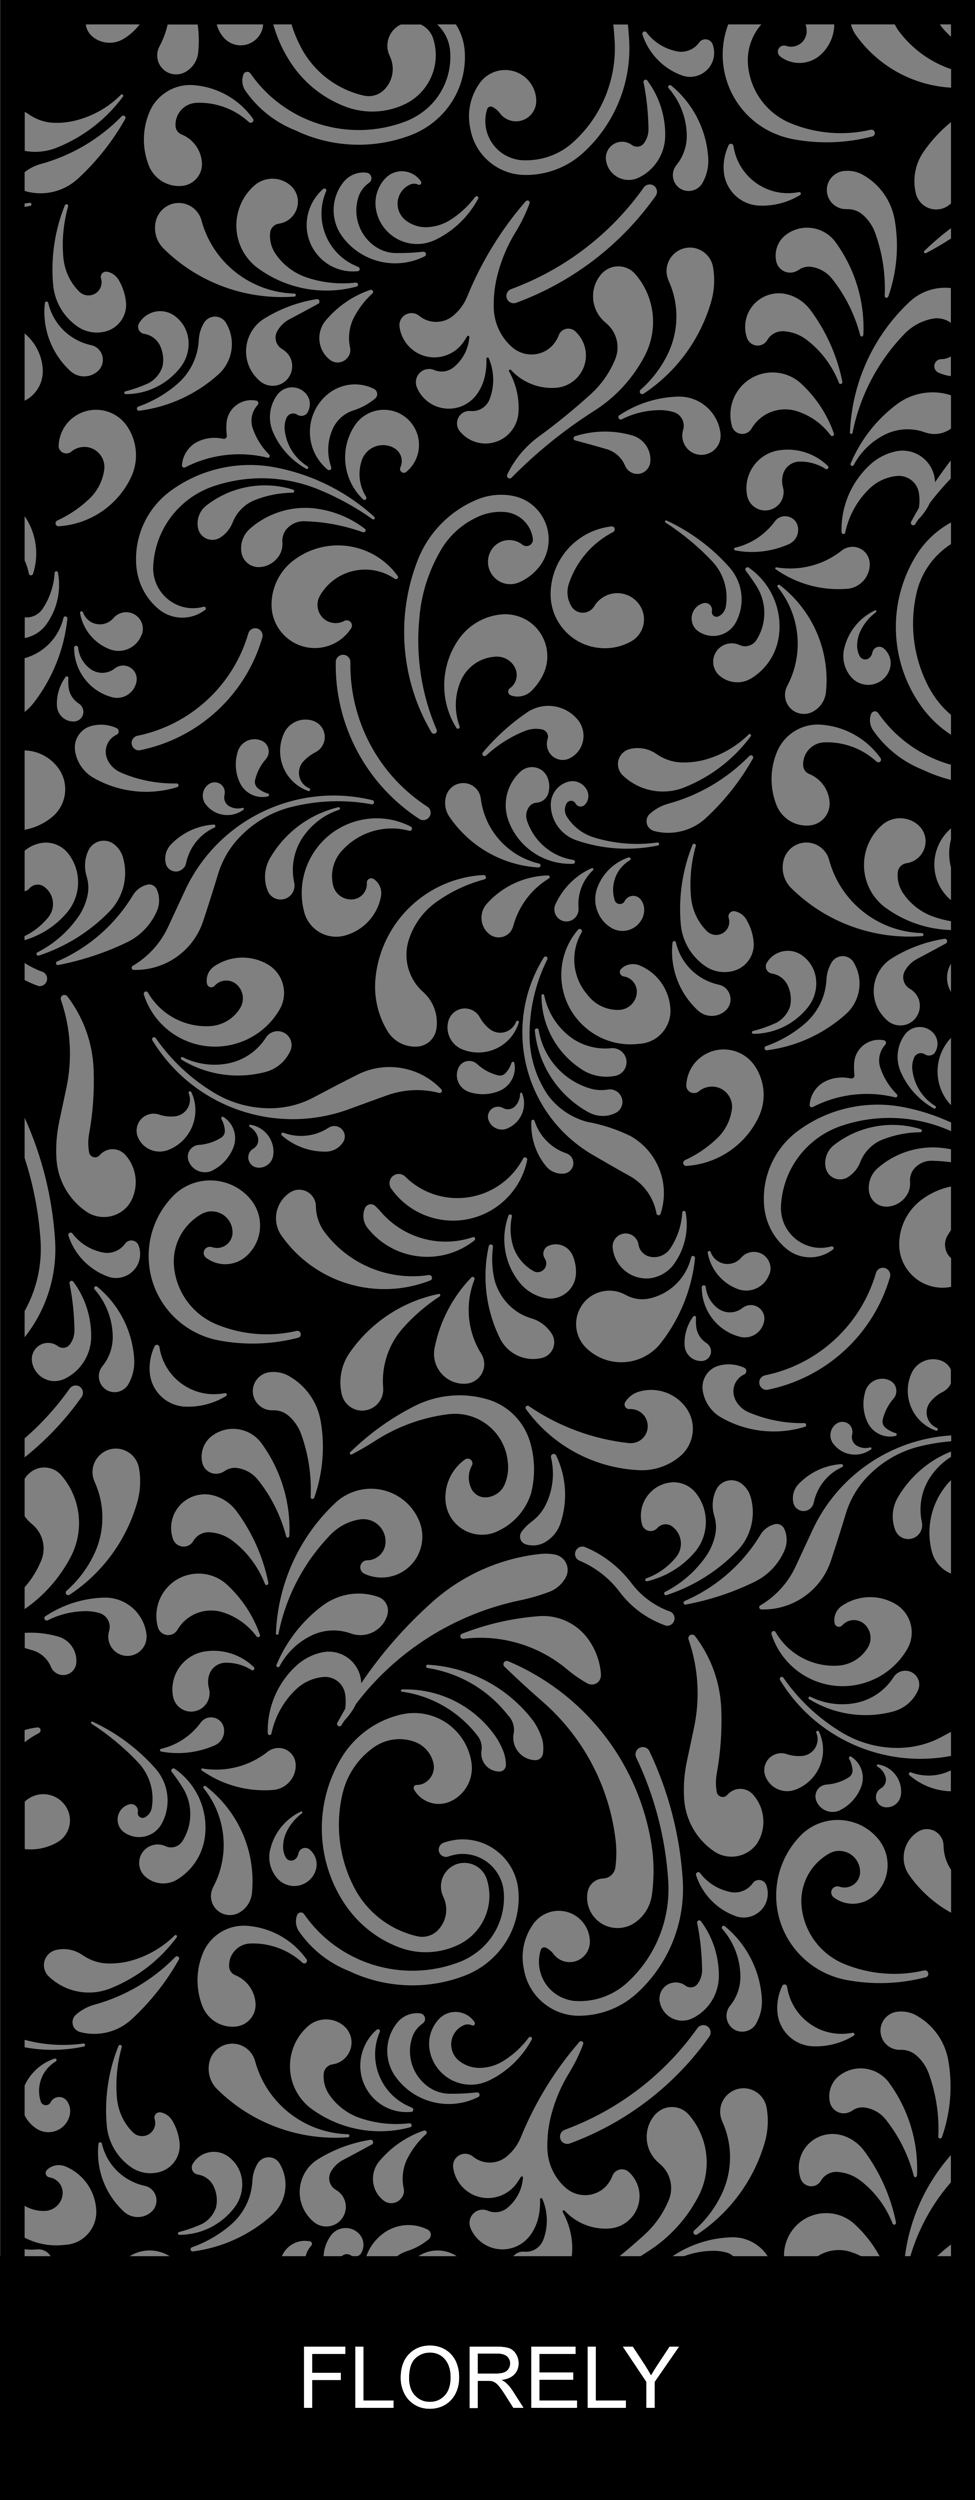<?xml version="1.0" encoding="UTF-8"?>
<!-- Generator: Adobe Illustrator 22.1.0, SVG Export Plug-In . SVG Version: 6.00 Build 0) -->
<svg xmlns="http://www.w3.org/2000/svg" xmlns:xlink="http://www.w3.org/1999/xlink" version="1.1" id="Layer_1" x="0px" y="0px" width="800px" height="2050px" viewBox="0 0 800 2050" style="enable-background:new 0 0 800 2050;" xml:space="preserve"><rect x="0" y="0" width="800" height="2050" fill="#808080" stroke="none"/> <style type="text/css"> .st0{fill-rule:evenodd;clip-rule:evenodd;} .st1{fill:#FFFFFF;} </style> <g id="HATCH_1_"> <path class="st0" d="M104.3,349.5c-9.6-14.1-28.7-17.7-42.8-8.2c-8,5.4-12.9,14.2-13.4,23.9c-0.2,3.5,2.5,6.4,6,6.6 c1.6,0.1,3.1-0.4,4.4-1.5c3.6-3,8.3-4.3,13-3.7c9,1.3,15.3,9.7,14,18.7c-1.3,9.1-5.6,17.5-12.3,23.8c-7.7,7.3-16.5,13.3-26.2,17.7 c-1.2,0.6-1.8,2-1.2,3.3c0.5,1,1.5,1.6,2.6,1.4c25.6-1.7,48.3-17.1,59.2-40.3C113.9,377.9,112.7,361.9,104.3,349.5L104.3,349.5z M179,307.2c12.1-10.8,14.8-28.6,6.4-42.5c-3-5-9.4-6.6-14.4-3.6c-1.5,0.9-2.7,2.1-3.6,3.6c-2.6,4.3-4.1,9.2-4.3,14.2 c-0.7,14-7.2,27.1-17.9,36.2c-9.3,8-20.1,14.2-31.7,18.3c-0.9,0.3-1.4,1.3-1.1,2.2c0.3,0.8,1.1,1.3,1.9,1.2 C138.4,333.7,160.9,323.4,179,307.2L179,307.2z M148.3,300.9c4.9-6.4,7.1-14.4,6.3-22.3c-0.8-7.7-4.7-14.6-10.9-19.3 c-8.9-6.8-21.5-5.1-28.3,3.8c-0.4,0.6-0.8,1.2-1.2,1.8c-1.7,2.8-0.8,6.4,2,8.1c0.7,0.4,1.5,0.7,2.3,0.8c5.6,0.9,10.3,4.5,12.8,9.6 c2.5,5.3,3.3,11.4,2,17.1c-1.9,6-6.1,10.9-11.6,13.8c-6.1,2.7-12.4,5-18.9,6.6c-0.6,0.2-1,0.8-0.8,1.4c0.1,0.6,0.7,0.9,1.2,0.9 C120.9,323.2,137.5,315,148.3,300.9L148.3,300.9z M86.9,271.7c10.5-2.9,17.4-12.8,16.5-23.6c-0.6-6.6-2.7-13-6.1-18.7 c-2.1-3.4-5.4-5.8-9.3-6.6c-2.4-0.5-4.7,1-5.2,3.3c-0.2,0.7-0.1,1.5,0.1,2.2c1.2,3.8,0.1,8-2.7,10.8c-4.2,4.2-11.1,4.2-15.3-0.1 c-7.4-7.4-11.9-17.2-12.9-27.6c-1.3-14.1,0-28.4,3.9-42.1c0.2-0.8-0.2-1.5-1-1.8c-0.6-0.2-1.2,0.1-1.6,0.6 c-8.4,20.7-11.7,43.2-9.7,65.5c1.2,13.6,8.4,25.9,19.5,33.8C70,272.4,78.7,273.9,86.9,271.7L86.9,271.7z M80.4,304.2 c5-4.6,5.4-12.4,0.8-17.5c-1.7-1.9-4-3.2-6.5-3.7c-17.4-3.8-31.1-17.2-35.1-34.6c-0.2-0.8-0.9-1.3-1.7-1.1 c-0.6,0.1-1.1,0.7-1.1,1.3c-2.3,20.8,5.5,41.4,20.9,55.6C64.1,310.1,74,310.1,80.4,304.2L80.4,304.2z M165.7,133.6 c-0.6-10.4-7.1-19.5-16.8-23.4c-2.8-1.1-4.7-3.8-4.9-6.8c0-0.1,0-0.3,0-0.4c-0.4-9.9,7.3-18.3,17.3-18.7 c15.8-0.6,31.3,5.1,42.9,15.8c0.9,0.8,2.3,0.8,3.1-0.1c0.7-0.7,0.8-1.8,0.3-2.6c-11.4-16.1-29.4-26.2-49-27.6 c-15.4-1.1-29.8,7.7-35.9,21.9c-6,14.1-6.2,30-0.5,44.3c4.6,11.3,16.3,18,28.3,16.3C159.6,150.9,166.2,142.8,165.7,133.6 L165.7,133.6z M148.3,1858.8c-9.6-14.1-28.7-17.7-42.8-8.2c-8,5.4-12.9,14.2-13.4,23.9c-0.2,3.5,2.5,6.4,6,6.6 c1.6,0.1,3.1-0.4,4.4-1.5c3.6-3,8.3-4.3,13-3.7c9,1.3,15.3,9.7,14,18.7c-1.3,9.1-5.6,17.5-12.3,23.8c-7.7,7.3-16.5,13.3-26.2,17.7 c-1.2,0.6-1.8,2-1.2,3.3c0.5,1,1.5,1.6,2.6,1.4c25.6-1.7,48.3-17.1,59.2-40.3C157.9,1887.2,156.7,1871.2,148.3,1858.8L148.3,1858.8 z M223,1816.5c12.1-10.8,14.8-28.6,6.4-42.5c-3-5-9.4-6.6-14.4-3.6c-1.5,0.9-2.7,2.1-3.6,3.6c-2.6,4.3-4.1,9.2-4.3,14.2 c-0.7,14-7.2,27.1-17.9,36.2c-9.3,8-20.1,14.2-31.7,18.3c-0.9,0.3-1.4,1.3-1.1,2.2c0.3,0.8,1.1,1.3,1.9,1.2 C182.4,1843,204.9,1832.7,223,1816.5L223,1816.5z M192.3,1810.2c4.9-6.4,7.1-14.4,6.3-22.3c-0.8-7.7-4.7-14.6-10.9-19.3 c-8.9-6.8-21.5-5.1-28.3,3.8c-0.4,0.6-0.8,1.2-1.2,1.8c-1.7,2.8-0.8,6.4,2,8.1c0.7,0.4,1.5,0.7,2.3,0.8c5.6,0.9,10.3,4.5,12.8,9.6 c2.5,5.3,3.3,11.4,2,17.1c-1.9,6-6.1,10.9-11.6,13.8c-6.1,2.7-12.4,5-18.9,6.6c-0.6,0.2-1,0.8-0.8,1.4c0.1,0.6,0.7,0.9,1.2,0.9 C164.9,1832.5,181.5,1824.3,192.3,1810.2L192.3,1810.2z M130.9,1781c10.5-2.9,17.4-12.8,16.5-23.6c-0.6-6.6-2.7-13-6.1-18.7 c-2.1-3.4-5.4-5.8-9.3-6.6c-2.4-0.5-4.7,1-5.2,3.3c-0.2,0.7-0.1,1.5,0.1,2.2c1.2,3.8,0.1,8-2.7,10.8c-4.2,4.2-11.1,4.2-15.3-0.1 c-7.4-7.4-11.9-17.2-12.9-27.6c-1.3-14.1,0-28.4,3.9-42.1c0.2-0.8-0.2-1.5-1-1.8c-0.6-0.2-1.2,0.1-1.6,0.6 c-8.4,20.7-11.7,43.2-9.7,65.5c1.2,13.6,8.4,25.9,19.5,33.8C114,1781.7,122.7,1783.2,130.9,1781L130.9,1781z M124.4,1813.5 c5-4.6,5.4-12.4,0.8-17.5c-1.7-1.9-4-3.2-6.5-3.7c-17.4-3.8-31.1-17.2-35.1-34.6c-0.2-0.8-0.9-1.3-1.7-1.1 c-0.6,0.1-1.1,0.7-1.1,1.3c-2.3,20.8,5.5,41.4,20.9,55.6C108.1,1819.4,118,1819.4,124.4,1813.5L124.4,1813.5z M88.9,1610 c-7.6-0.1-15-2.6-21.2-6.9c-6.4-4.5-14.4-6-22-4.1c-6.8,1.7-11,8.6-9.3,15.4c0.6,2.4,1.8,4.5,3.6,6.2c13.6,13,33.5,16.8,50.9,9.7 c21.6-8.7,40.4-23.2,54.2-41.9c0.3-0.5,0.1-1.2-0.4-1.6c-0.4-0.3-1-0.2-1.4,0.2c-10.1,10-22.7,17.2-36.5,20.9 C100.9,1609.4,94.9,1610.1,88.9,1610L88.9,1610z M108.3,1655.5c15.3-14.2,28.3-30.6,38.5-48.8c0.5-0.9,0.1-2-0.8-2.4 c-0.7-0.4-1.7-0.2-2.2,0.4c-18.3,18.7-41.2,32.2-66.4,39.1c-5.6,1.5-10.8,4.4-15.2,8.3c-3.4,3-3.6,8.3-0.6,11.6 c1.1,1.2,2.5,2,4,2.5C80.8,1670.2,96.9,1666.2,108.3,1655.5L108.3,1655.5z M89.5,1337.4c-2.5,8.3,2.1,17.1,10.4,19.7 s17.1-2.1,19.7-10.4c0.6-2.1,0.8-4.3,0.6-6.5c-2.1-17.6-17.2-30.7-34.9-30.2c-17.2,0.5-33.8,5.8-48.1,15.3 c-0.9,0.6-1.1,1.8-0.4,2.7c0.6,0.8,1.6,1,2.4,0.6c9.4-4.8,19.8-7.3,30.4-7.5c4-0.1,8,0.4,11.8,1.5c0.1,0,0.2,0.1,0.3,0.1 C87.9,1324.6,91.4,1331.2,89.5,1337.4L89.5,1337.4z M176.3,1431.1c5.7-2.6,8.8-8.9,7.2-15c-1.5-5.7-7.3-9-13-7.6 c-2.3,0.6-4.4,2-5.8,4c-8,10.8-19.5,18.5-32.6,21.5c-0.6,0.2-1,0.8-0.8,1.4c0.1,0.4,0.5,0.7,0.9,0.8 C147,1439,162.4,1437.2,176.3,1431.1L176.3,1431.1z M209.7,1642.9c-0.6-10.4-7.1-19.5-16.8-23.4c-2.8-1.1-4.7-3.8-4.9-6.8 c0-0.1,0-0.3,0-0.4c-0.4-9.9,7.3-18.3,17.3-18.7c15.8-0.6,31.3,5.1,42.9,15.8c0.9,0.8,2.3,0.8,3.1-0.1c0.7-0.7,0.8-1.8,0.3-2.6 c-11.4-16.1-29.4-26.2-49-27.6c-15.4-1.1-29.8,7.7-35.9,21.9c-6,14.1-6.2,30-0.5,44.3c4.6,11.3,16.3,18,28.3,16.3 C203.6,1660.2,210.2,1652.1,209.7,1642.9L209.7,1642.9z M195.9,1568.5c6-3.2,10.1-9.2,10.8-16c3.5-34-11-67.4-38.2-88.1 c-0.6-0.2-1.4,0.1-1.6,0.7c-0.1,0.4-0.1,0.9,0.2,1.2c18.6,23,21.7,55,7.8,81.1c-4,7.6-1.2,17,6.4,21.1 C185.9,1570.9,191.4,1570.9,195.9,1568.5L195.9,1568.5z M145.5,1541.1c12.2-7.5,20.4-19.9,22.5-34.1c3.2-21.9-6.2-43.8-24.4-56.5 c-0.7-0.7-1.9-0.6-2.6,0.1c-0.6,0.6-0.6,1.6-0.1,2.3c3.1,4,6,8.1,8.7,12.4c8.7,13.6,8.7,30.9,0,44.5c-3,4.6-8.9,6.3-13.8,4 c-7.6-3.5-16.6-0.3-20.2,7.3c-2.9,6.2-1.3,13.6,4,18C127,1545.3,137.4,1546.1,145.5,1541.1L145.5,1541.1z M101.9,1502.5 c9.6,6.7,22.8,4.5,29.5-5.1c0.5-0.7,0.9-1.4,1.4-2.2c7.8-14.6,5.8-32.5-5.2-45c-14.4-16.3-32-29.4-51.7-38.5c-0.5-0.2-1,0-1.2,0.4 c-0.2,0.4-0.1,0.9,0.3,1.2c14,9.1,26.9,19.7,38.3,31.8c9.5,10,13.6,23.9,11.2,37.4c-0.6,3.3-2.7,6.2-5.7,7.7 c-0.8,0.4-1.7,0.5-2.5,0.4c-2.2-0.4-3.6-2.5-3.2-4.6c0.6-3.1-1.5-6.1-4.5-6.6c-0.8-0.2-1.7-0.1-2.5,0.1c-6.9,1.8-11,8.9-9.2,15.8 C97.6,1498.1,99.4,1500.7,101.9,1502.5L101.9,1502.5z M224.2,1467.7c10.8-0.9,19-10.3,18.4-21.1c-0.4-7.8-7.1-13.8-14.9-13.3 c-2.9,0.2-5.7,1.2-8,3c-15.1,12-34.6,17-53.6,13.8c-0.5-0.1-0.9,0.2-1,0.7c0,0.3,0.1,0.6,0.3,0.8 C182.5,1463.7,203.3,1469.4,224.2,1467.7L224.2,1467.7z M227.6,1540.3c6.8,7.6,18.4,8.3,26.1,1.5c2.5-2.2,4.4-5.1,5.4-8.4 c1.9-6.1-0.1-12.8-5.1-16.9c-2.4-2-6-1.6-8,0.8c-0.6,0.8-1,1.7-1.2,2.6c-0.3,1.7-1.1,3.2-2.3,4.3c-0.3,0.3-0.7,0.6-1.1,0.8 c-2.5,1.4-5.7,0.4-7-2.1c-1.3-2.4-2-5.1-2.1-7.8c-0.1-4.7,0.9-9.3,3-13.4c2.9-5.8,7.2-10.9,12.4-14.8c0.4-0.3,0.5-0.8,0.3-1.2 c-0.2-0.4-0.7-0.5-1.1-0.3c-12.7,6-22,17.5-25.2,31.2C219.6,1525,221.9,1533.8,227.6,1540.3L227.6,1540.3z M376.7,1594.4 c19.8-9.8,29.5-32.6,22.7-53.6c-3.3-10.1-14.1-15.6-24.3-12.4c-10.1,3.3-15.6,14.1-12.4,24.3c0.3,0.9,0.6,1.7,1,2.6 c4.6,9.4,2.6,20.7-4.9,27.9c-4.3,4.1-10.4,5.8-16.3,4.5c-22.1-5-40.9-19.3-51.5-39.3c-12.7-24-16.2-51.9-9.8-78.3 c3.7-15.1,12.7-28.3,25.4-37.3c9.6-6.8,21.9-8.6,33-4.8c8,2.7,14,9.3,16,17.5c1.6,6.8-1.7,13.7-7.9,16.8c-1.8,0.9-3.7,1.3-5.7,1.3 c-1.4-0.1-2.5,0.9-2.6,2.3c0,0.5,0.1,1,0.3,1.4c5.9,10.6,19.1,14.8,30.1,9.7c12-5.6,18.9-18.3,17.1-31.4 c-3.7-26.1-27.8-44.2-53.8-40.5c-1.4,0.2-2.8,0.5-4.2,0.8c-20.5,4.8-38.1,17.7-48.9,35.7c-22.5,37.5-21.1,84.7,3.6,120.7 c10.9,15.9,26.4,28,44.5,34.7C343.9,1602.8,361.5,1601.9,376.7,1594.4L376.7,1594.4z M381,1620.1c7.6-2.9,14.6-7,20.7-12.3 c16.8-14.3,25.6-35.9,23.6-57.9c-2.3-25.2-24.6-43.8-49.8-41.5c-4,0.4-8,1.3-11.8,2.7c-3.1,1.3-4.5,4.8-3.3,7.8 c1.2,2.9,4.5,4.4,7.4,3.4c2.8-1,5.8-1.7,8.7-2c18.6-1.7,35.1,12.1,36.8,30.7c1.6,18.1-5.6,35.9-19.4,47.7 c-5.1,4.3-10.9,7.8-17.2,10.2c-46.4,17.6-98.9,1.4-127.2-39.4c-1.1-1.5-3.1-1.8-4.6-0.7c-0.4,0.3-0.8,0.7-1,1.2 c-1.8,4.3-1.3,9.2,1.1,13.2c10.2,14.9,24.6,26.4,41.4,33C316.1,1630.3,350.3,1631.8,381,1620.1L381,1620.1z M169.7,1973.9 c1.3-29.9,20.7-55.9,48.9-65.7c28.1-9.7,58.8-8.9,86.4,2.3c15.7,6.4,30.7,14.6,44.5,24.4c0.5,0.5,1.3,0.4,1.7,0 c0.5-0.5,0.4-1.3,0-1.7c0,0-0.1,0-0.1-0.1c-23.1-21.1-51.8-35.2-82.6-40.8c-29.6-5.3-60.2,1.7-84.5,19.5 c-19.6,14.3-30.3,37.9-28.1,62.1c1.2,13.5,7.7,26.1,18.2,34.8c11,9.2,27,9.4,38.3,0.6c0.6-0.5,0.7-1.4,0.2-2 c-0.4-0.4-0.9-0.6-1.5-0.5c-3.3,0.9-6.7,1.3-10.1,1.2C183,2007.2,168.9,1991.9,169.7,1973.9L169.7,1973.9z M264.7,1881.9 c-6.1-6.1-10.7-13.5-13.4-21.6c-2.2-6.6-0.6-13.8,4.1-18.9c0.8-0.9,0.8-2.3-0.1-3.1c-0.3-0.3-0.7-0.5-1.1-0.5 c-11-2.2-21.8,4.9-24,15.9c-0.2,1-0.3,2-0.4,3c-0.2,3.2-0.1,6.5,0.3,9.7c0,0.3,0,0.5,0,0.8c-0.3,1.3-1.6,2.2-3,1.9 c-6.6-1.5-13.5-0.9-19.7,1.8c-8.1,3.4-13.5,11.2-14.1,19.9c-0.1,1,0.7,1.9,1.7,1.9c0.3,0,0.7,0,1-0.2c20.8-10.7,44.8-13.5,67.5-7.9 c0.8,0.2,1.6-0.3,1.8-1.1C265.3,1882.9,265.1,1882.3,264.7,1881.9L264.7,1881.9z M296.5,1847.2c2.9-5.1,2.1-11.4-1.9-15.6 c-5.7-6-15.2-6.3-21.3-0.6c-0.6,0.6-1.2,1.2-1.7,1.9c-6.6,8.9-8,20.5-3.6,30.7c5.5,12.8,15.2,23.4,27.4,30.2 c0.6,0.2,1.2-0.1,1.5-0.7c0.2-0.5,0-1.1-0.5-1.4c-10.5-6.5-17.4-17.4-18.8-29.7c-0.4-3.4,0.1-6.9,1.5-10.1c0.1-0.3,0.3-0.6,0.5-0.9 c1.8-2.7,5.4-3.5,8.2-1.7c2.9,1.9,6.8,1.1,8.6-1.8C296.4,1847.4,296.5,1847.3,296.5,1847.2L296.5,1847.2z M351.8,1836.1 c2-1.7,2.3-4.7,0.6-6.7c-0.4-0.5-0.9-0.9-1.5-1.2c-12.5-6.3-27.5-4.5-38.2,4.5c-17,14.1-19.3,39.4-5.2,56.4 c1.6,1.9,3.4,3.7,5.3,5.3c0.8,0.7,2.1,0.5,2.7-0.3c0.4-0.6,0.5-1.3,0.2-2c-3.7-10.4-3.1-21.8,1.6-31.7c3.3-7,9.4-12.3,16.8-14.6 C340.7,1843.7,346.6,1840.4,351.8,1836.1L351.8,1836.1z M377.3,1896.3c12.3-10.1,14-28.2,3.9-40.5s-28.2-14-40.5-3.9 c-2.2,1.8-4.1,4-5.7,6.4c-12.7,19.3-9.7,45,7.3,60.8c0.8,0.4,1.8,0.1,2.2-0.8c0.3-0.5,0.2-1.1-0.1-1.6c-5.6-8.9-7-19.8-3.6-29.8 c0.4-1.1,0.8-2.2,1.4-3.2c5-8.9,16.3-12.1,25.2-7c5.6,3.2,7.8,10.1,5.1,15.9c-0.7,1.5,0,3.4,1.5,4.1 C375.1,1897.2,376.4,1897.1,377.3,1896.3L377.3,1896.3z M285.4,1750c-35.8-1-66.8-25.4-76.1-60c-2.8-10.3-13.4-16.4-23.7-13.6 c-6.6,1.8-11.8,7-13.6,13.6c-2.2,8.3,0.1,17.1,6.2,23.1c28.4,28.1,67.6,42.4,107.5,39.4c0.7-0.1,1.1-0.8,1-1.5 C286.6,1750.4,286,1750,285.4,1750L285.4,1750z M257.5,1822c6.9,5.6,17,4.7,22.6-2.2c5.6-6.9,4.7-17-2.2-22.6 c-0.7-0.6-1.5-1.1-2.3-1.6c-5.1-2.9-7-9.4-4.2-14.6c2.3-4.2,5.8-7.7,10.1-9.9c7.9-4.2,15.8-8.4,23.6-12.7c1-0.5,1.3-1.8,0.8-2.8 c-0.4-0.8-1.3-1.2-2.2-1c-15.2,2.4-29.7,7.8-42.8,15.9c-14.9,9.2-19.5,28.8-10.2,43.7C252.6,1817.2,254.9,1819.8,257.5,1822 L257.5,1822z M295.9,1736.9c-10.3-3.4-19.3-10.1-25.5-19c-3.6-5.1-5.3-11.2-4.8-17.4c0.3-4,3.3-7.3,7.3-7.8 c9.8-1.4,16.7-10.5,15.4-20.3c-0.6-4.6-3-8.7-6.6-11.6c-8.6-6.9-20.9-6.6-29.1,0.7c-18,16-19.7,43.6-3.7,61.6 c2.1,2.4,4.4,4.5,7,6.3c23.4,17,53.2,22.4,81,14.8c0.8-0.4,1.1-1.4,0.7-2.3c-0.3-0.6-1-0.9-1.6-0.9 C322.4,1742.6,308.8,1741.2,295.9,1736.9L295.9,1736.9z M331.2,1794.2c-1.8-8.5-0.6-17.4,3.5-25.1c3.8-7.2,8.9-13.8,15-19.3 c0.6-0.7,0.6-1.8-0.1-2.4c-0.5-0.4-1.2-0.6-1.8-0.4c-14.4,4.9-27.1,13.7-36.8,25.4c-7.8,9.7-6.3,23.9,3.4,31.7 c0.1,0.1,0.3,0.2,0.4,0.3c4.5,3.5,11,2.6,14.4-1.9C331.2,1800.2,331.9,1797.2,331.2,1794.2L331.2,1794.2z M338,1728.2 c-0.7-0.3-1.4-0.6-2.1-0.9c-23.6-10.2-34.5-37.6-24.3-61.2c0.4-0.8,0-1.8-0.8-2.1c-0.6-0.2-1.2-0.1-1.7,0.3 c-7.9,6.9-12.7,16.6-13.4,27c-1.4,20.9,14.4,39.1,35.4,40.5c2.1,0.1,4.3,0.1,6.4-0.1c1-0.1,1.7-0.9,1.6-1.9 C339.1,1729.1,338.7,1728.5,338,1728.2L338,1728.2z M349.2,1709.4c-11.3-9.5-15.6-24.8-11-38.8c1.5-4.6,4.6-8.6,8.6-11.4 c2.1-1.4,2.6-4.2,1.2-6.3c-0.7-1.1-1.9-1.8-3.2-2c-7.1-0.9-14.1,1.9-18.7,7.4c-10.6,12.9-11.2,31.4-1.3,44.9 c15.5,21.2,44.1,28.1,67.6,16.3c1-0.5,1.4-1.7,0.9-2.7c-0.4-0.8-1.2-1.2-2.1-1.1c-7.2,0.8-14.5,1.2-21.7,1.1 C362.1,1716.9,354.9,1714.2,349.2,1709.4L349.2,1709.4z M394.3,1695.6c-6.3,0.2-12.5-1.8-17.5-5.7c-2.3-1.8-4.1-4.2-5.3-7 c-3.6-8.8,0.6-18.8,9.3-22.4c2-0.8,4.3-0.8,6.3,0.2c0.9,0.4,2,0.1,2.4-0.8c0.3-0.6,0.2-1.3-0.1-1.8c-5.7-8.6-17.4-11-26-5.3 c-1.1,0.8-2.2,1.6-3.1,2.6c-6.5,6.8-9.4,16.3-7.8,25.5c3.2,18.7,21,31.2,39.6,28c3.2-0.6,6.3-1.6,9.3-3c15-7.3,27.2-19.2,35.1-33.9 c0.2-0.8-0.3-1.6-1.1-1.8c-0.6-0.2-1.2,0.1-1.6,0.6c-5.4,7.3-12.1,13.5-19.8,18.5C408.1,1693.2,401.3,1695.4,394.3,1695.6 L394.3,1695.6z M464.1,1793.9c-9.3-8.2-14.7-19.9-15-32.3c-0.2-9.5,0.9-18.9,3.4-28.1c3.2-12,8.1-23.5,14.7-34.1 c4.5-7.4,8.3-15.2,11.3-23.3c0.3-0.9-0.1-2-1.1-2.3c-0.8-0.3-1.6,0-2.1,0.6c-20.2,23.2-36.4,49.7-48,78.2 c-2.5,6.1-6.5,11.5-11.6,15.7c-8,6.6-19.6,6.6-27.7,0c-4.2-3.5-10.5-2.9-14,1.3c-1.8,2.1-2.5,4.9-2.2,7.6 c2.1,15.8,16.6,27,32.4,24.9c8-1.1,15.1-5.4,19.8-11.9c1.2-1.7,2.3-3.4,3.3-5.1c0.2-0.3,0.6-0.5,0.9-0.5c0.6,0,1,0.5,0.9,1.1 c-0.7,9.6-5.3,18.5-12.8,24.7c-4.5,3.7-10.7,4.6-16,2.3c-5.5-2.3-11.8,0.2-14.2,5.7c-1.1,2.7-1.2,5.7-0.1,8.4 c5.9,14.5,22.5,21.4,37,15.5c5-2.1,9.3-5.5,12.5-10c2.8-4,4.8-8.4,6-13.1c1.3-5.1,1.8-10.4,1.6-15.7c0-0.4,0.2-0.8,0.6-1 c0.5-0.2,1.1,0,1.3,0.5c4.6,10.6,4.9,22.7,0.8,33.5c-2.4,6.4-8.8,10.5-15.7,9.8c-5.6-0.5-10.6,3.6-11.1,9.2 c-0.2,2.6,0.5,5.3,2.2,7.3c9.4,11.7,26.4,13.6,38.1,4.2c5.9-4.7,9.6-11.8,10.1-19.3c0.8-11.4-1.7-22.7-7.1-32.8 c-0.2-0.4-0.4-0.7-0.6-1.1c-0.2-0.4-0.1-0.9,0.2-1.2c0.4-0.4,1-0.3,1.4,0.1c9.4,10.2,22.9,15.6,36.7,14.6 c14.7-1,25.7-13.8,24.7-28.4c-0.5-6.9-3.7-13.4-8.8-18c-3.5-3.1-8.8-2.8-11.9,0.7c-0.7,0.8-1.2,1.7-1.6,2.7c-1,2.8-2.6,5.3-4.5,7.6 C489.3,1801.8,474.1,1802.7,464.1,1793.9L464.1,1793.9z M467.5,1757.6c46.2-17,86.2-47.6,114.6-87.8c1.8-2.8,1-6.5-1.7-8.3 c-2.6-1.7-6.2-1.1-8.1,1.4c-27,38.2-65,67.3-109,83.5c-3.1,1.2-4.6,4.7-3.4,7.8C461,1757.1,464.4,1758.7,467.5,1757.6L467.5,1757.6 z M604.5,1861.9c-2.5,8.3,2.1,17.1,10.4,19.7c8.3,2.5,17.1-2.1,19.7-10.4c0.6-2.1,0.8-4.3,0.6-6.5c-2.1-17.6-17.2-30.7-34.9-30.2 c-17.2,0.5-33.8,5.8-48.1,15.3c-0.9,0.6-1.1,1.8-0.4,2.7c0.6,0.8,1.6,1,2.4,0.6c9.4-4.8,19.8-7.3,30.4-7.5c4-0.1,8,0.4,11.8,1.5 c0.1,0,0.2,0.1,0.3,0.1C602.9,1849,606.4,1855.6,604.5,1861.9L604.5,1861.9z M691.3,1955.5c5.7-2.6,8.8-8.9,7.2-15 c-1.5-5.7-7.3-9-13-7.6c-2.3,0.6-4.4,2-5.8,4c-8,10.8-19.5,18.5-32.6,21.5c-0.6,0.2-1,0.8-0.8,1.4c0.1,0.4,0.5,0.7,0.9,0.8 C662,1963.5,677.4,1961.7,691.3,1955.5L691.3,1955.5z M573,1801.1c11.4-21.8,8.4-48.4-7.7-67c-6.6-7.7-18.2-8.6-25.9-2 c-0.6,0.5-1.2,1.1-1.8,1.7c-10.2,11.5-9.1,29,2.3,39.2c0.4,0.3,0.8,0.7,1.1,1c8.9,7.1,12.1,19.3,7.8,29.8 c-4.5,11-11.4,20.9-20.3,28.9c-13.6,12.3-27.8,23.9-42.6,34.7c-10.9,8-19.7,18.5-25.6,30.8c-0.6,1.1-0.3,2.5,0.8,3.1 c0.8,0.5,1.8,0.4,2.5-0.2c20.4-20.7,43.1-39.1,67.6-54.7C549,1835.2,563.3,1819.6,573,1801.1L573,1801.1z M739.2,1992.1 c10.8-0.9,19-10.3,18.4-21.1c-0.4-7.8-7.1-13.8-14.9-13.3c-2.9,0.2-5.7,1.2-8,3c-15.1,12-34.6,17-53.6,13.8c-0.5-0.1-0.9,0.2-1,0.7 c0,0.3,0.1,0.6,0.3,0.8C697.5,1988.1,718.3,1993.8,739.2,1992.1L739.2,1992.1z M108.7,982.4c5.1-12,2.8-25.8-5.9-35.5 c-5.2-5.7-14-6.2-19.7-1c-0.5,0.4-0.9,0.9-1.3,1.3c-0.7,0.9-1.8,1.5-2.9,1.7c-2.7,0.5-5.3-1.3-5.8-4c-0.9-5-0.9-10.1,0-15.1 c3.2-17.6,4.4-35.4,3.7-53.3c-0.9-21.6-8.4-42.4-21.6-59.6c-1.1-1.3-3-1.5-4.3-0.4c-1.1,0.9-1.4,2.5-0.8,3.7 c8,23.2,9.4,48.2,4.3,72.2c-1.9,8.9-3.8,17.8-5.7,26.8c-2.2,10.1-3,20.5-2.4,30.8c1,17.5,10,33.5,24.4,43.4 c11.6,8,27.6,5.1,35.6-6.5C107.2,985.5,108,984,108.7,982.4L108.7,982.4z M137.6,943.1c18-6.7,27.2-26.7,20.6-44.7 c-0.4-1-0.8-2-1.2-2.9c-0.3-0.6-1-0.9-1.6-0.6c-0.6,0.3-0.9,0.9-0.6,1.5c0.5,1.3,0.9,2.6,1,4c0.7,7.6-4.9,14.3-12.5,15 c-4.3,0.4-8.7-0.1-12.8-1.5c-7.3-2.5-15.3,1.5-17.7,8.8c-1.2,3.5-0.9,7.3,0.7,10.5C117.7,942.3,128.2,946.5,137.6,943.1 L137.6,943.1z M174.8,959.5c7.7-4,13.7-10.7,16.8-18.9c3.5-9.2,0-19.6-8.4-24.8c-0.6-0.3-1.4,0-1.6,0.7c-0.1,0.4-0.1,0.8,0.1,1.1 c1.6,2.8,2.5,6,2.8,9.2c0.2,2.4-1,4.8-3.1,6.1c-5.5,3.4-11.8,5.5-18.3,5.9c-5.3,0.4-9.3,4.9-9,10.3c0.1,0.9,0.3,1.9,0.6,2.8 c2.8,7.5,11.1,11.2,18.6,8.4C173.8,960,174.3,959.8,174.8,959.5L174.8,959.5z M317.7,898.1c13.7-4.9,28.6-5.6,42.6-1.9 c1,0.2,1.9-0.3,2.2-1.3c0.2-0.6,0-1.2-0.4-1.7c-17.7-18.7-45.6-23.6-68.6-12.1c-12,6-24,12.3-35.9,18.6c-10.4,5.6-21.9,8.6-33.7,9 c-17,0.5-33.7-3.9-48.3-12.7c-18.9-11.4-35.2-26.6-47.8-44.8c-0.5-0.8-1.6-1-2.3-0.4c-0.6,0.4-0.9,1.3-0.6,2 c33.5,55.2,101.4,78.9,162,56.5C297.1,905.5,307.4,901.8,317.7,898.1L317.7,898.1z M281.6,936.4c2.5-4,1.3-9.3-2.8-11.8 c-2.8-1.8-6.4-1.7-9.2,0.1c-11,7.2-24.7,8.7-37,4.1c-0.7-0.3-1.4,0.1-1.7,0.8c-0.2,0.5-0.1,1.1,0.3,1.4 c10.1,8.8,23.1,13.6,36.5,13.3C273.3,944.2,278.6,941.2,281.6,936.4L281.6,936.4z M210.6,957.3c6.3,1.1,12.4-3.1,13.5-9.5 c0-0.1,0-0.3,0.1-0.4c1.6-12-6.6-23.1-18.6-25.1c-0.5-0.2-1,0.1-1.1,0.6c-0.1,0.4,0,0.9,0.4,1.1c3.2,1.8,5.5,4.8,6.6,8.2 c1.2,3.7-0.3,7.7-3.7,9.7c-4,2.3-5.3,7.5-2.9,11.4C206.1,955.4,208.2,956.9,210.6,957.3L210.6,957.3z M217.8,879 c9.2-2.4,16.7-8.9,20.5-17.5c2.5-5.8-0.1-12.5-5.9-15c-5.2-2.3-11.2-0.4-14.2,4.3c-7.1,11.1-18.3,18.7-31.2,21.2 c-12.6,2.4-25.6,0.6-37-5.1c-0.6-0.3-1.2-0.1-1.5,0.5c-0.3,0.6-0.1,1.2,0.5,1.5c0,0,0,0,0,0C169.6,881.5,194.4,885.1,217.8,879 L217.8,879z M118,815.5c10.3,32.3,44.8,50.1,77.1,39.8c14.5-4.6,26.7-14.4,34.3-27.5c7.5-12.9,3.2-29.4-9.7-37c0,0,0,0,0,0 c-13.7-8-30.8-7.4-44,1.6c-4.6,3.2-6.9,8.7-5.9,14.2c0.4,2,2.3,3.3,4.2,2.9c0.8-0.1,1.5-0.6,2.1-1.2c4.4-5,12-5.7,17.3-1.7 c6.1,4.7,7.7,13.3,3.7,19.9c-5.3,8.8-14.7,14.4-24.9,14.9c-20.8,1.1-40.4-9.5-50.8-27.5c-0.5-0.9-1.6-1.2-2.5-0.7 C118.1,813.8,117.8,814.7,118,815.5L118,815.5z M109.6,795.3c25.8,0.7,49-15.5,57.1-40c4.2-12.8,8.3-25.6,12.2-38.5 c3.4-11.3,9.4-21.6,17.5-30.1c11.7-12.3,26.6-21.1,43.1-25.1c21.4-5.3,43.7-6.1,65.4-2.1c0.9,0.2,1.8-0.4,2-1.4 c0.1-0.8-0.3-1.5-1-1.9c-62.7-15.4-127.5,15.9-154.4,74.6c-4.6,9.9-9.2,19.8-13.8,29.7c-6.2,13.2-16.3,24.1-28.8,31.5 c-0.9,0.5-1.1,1.6-0.6,2.4C108.4,795,109,795.3,109.6,795.3L109.6,795.3z M104.7,772.4c10.9-5.4,19.5-14.6,24.2-25.8 c2.3-5.6,2.2-11.9-0.3-17.4c-1.4-3-4.7-4.6-7.8-3.8c-4.9,1.2-9.1,4.3-11.7,8.6c-14.6,24.2-36.4,43.2-62.3,54.4 c-0.8,0.4-1.1,1.3-0.7,2.1c0.3,0.6,1,1,1.7,0.8C67.4,787.5,86.6,781.2,104.7,772.4L104.7,772.4z M89.9,747.3 c11.4-11.8,15.6-28.8,10.9-44.6c-1.3-4.3-3.9-8-7.4-10.6c-6.1-4.6-14.8-3.3-19.4,2.8c-0.5,0.7-1,1.5-1.4,2.3 c-3.2,6.7-3.7,14.4-1.5,21.5c1.5,4.9,1.8,10.1,0.8,15.1c-1.3,6.4-3.9,12.6-7.7,18c-8.6,12.3-20.1,22.3-33.5,29.1 c-0.7,0.4-1,1.2-0.6,1.9c0.3,0.6,0.9,0.9,1.6,0.8C53.7,776.4,73.7,764,89.9,747.3L89.9,747.3z M171.7,1373.1 c1.9-5.6,7.1-9.5,13-9.7c7.7-0.2,15.3,1.9,21.7,6c0.7,0.5,1.7,0.2,2.1-0.5c0.4-0.6,0.3-1.3-0.2-1.9c-10.6-10.3-25.4-15.1-40-12.9 c-17.3,2.6-29.1,18.7-26.5,35.9c0.1,0.4,0.1,0.8,0.2,1.2c1.6,8.2,9.5,13.6,17.7,12c8.2-1.6,13.6-9.5,12-17.7 c-0.1-0.4-0.2-0.9-0.3-1.3C170.4,1380.7,170.5,1376.7,171.7,1373.1L171.7,1373.1z M213.3,1340.6c-5.4-15.7-14.7-29.8-26.9-41.1 c-14-13-36-12.1-48.9,1.9c-8.2,8.9-11.2,21.4-7.9,33c1.3,4.6,6.2,7.3,10.8,6c2.2-0.6,4-2.1,5.2-4c7.5-12.9,23.1-18.9,37.4-14.3 c11,3.5,20.6,10.4,27.5,19.7c0.5,0.7,1.5,0.9,2.3,0.3C213.2,1341.8,213.4,1341.2,213.3,1340.6L213.3,1340.6z M220.2,1297.9 c-4.3-21.4-13.3-41.5-26.3-59c-4.6-6.1-11.1-10.6-18.4-12.6c-14.7-4.1-30,4.5-34.1,19.2c-1.5,5.4-1.3,11.1,0.5,16.4 c1.7,4.8,6.9,7.4,11.7,5.8c2.1-0.7,3.9-2.2,5-4.1c2.7-4.7,7.9-7.5,13.4-7.2c6.8,0.4,13.3,2.8,18.7,6.9c12,9.1,21.2,21.4,26.7,35.5 c0.3,0.7,1.1,1.1,1.9,0.8C219.9,1299.2,220.3,1298.6,220.2,1297.9L220.2,1297.9z M237.4,1259.5c1.3-27.2-6.8-54-22.8-76 c-9.4-12.9-27.5-15.8-40.4-6.3c-0.1,0.1-0.2,0.2-0.3,0.2c-6.8,5.1-9.9,13.9-7.9,22.2c1.6,6.3,7.9,10.1,14.2,8.5 c1.4-0.4,2.8-1,4-1.8c3.2-2.3,7.1-3.2,11-2.5c6.6,1.1,12.5,4.6,16.6,9.8c10.8,13.6,18.6,29.3,23,46.2c0.2,0.7,1,1.2,1.7,1 C236.9,1260.5,237.3,1260,237.4,1259.5L237.4,1259.5z M263.1,1165.1c-2.7-15.5-12.2-29-26-36.8c-4.7-2.7-10.2-3.8-15.6-3.2 c-8.6,0.9-14.9,8.6-14,17.2c0.9,8.3,8,14.4,16.3,14.1c4.8-0.2,9.5,1.4,13.1,4.6c4.7,4.1,8.2,9.3,10.3,15.2 c5.9,16.5,8.5,33.9,7.7,51.4c0,0.8,0.6,1.5,1.4,1.5c0.6,0,1.2-0.4,1.5-0.9C264.9,1208,266.8,1186.2,263.1,1165.1L263.1,1165.1z M344.1,1247.5c-8.8-21.9-33.7-32.5-55.6-23.7c-4.9,2-9.4,4.8-13.2,8.4c-29.7,27.8-47.2,66.1-48.9,106.8c-0.2,0.6,0.1,1.2,0.7,1.4 c0.6,0.2,1.2-0.1,1.4-0.7c0,0,0-0.1,0-0.1c6.1-30.6,21-58.8,42.7-81.2c6.4-6.6,14.7-11,23.8-12.5c1.5-0.2,3-0.3,4.5-0.2 c10.1,0.8,17.6,9.6,16.8,19.7c-0.6,7.8-7.1,13.9-15,14c-3.2,0-5.7,2.6-5.7,5.8c0,2.2,1.3,4.2,3.3,5.2c16.8,7.8,36.7,0.6,44.5-16.2 C347.3,1265.8,347.6,1256.1,344.1,1247.5L344.1,1247.5z M292.1,1397.2c33.2-43.6,81-73.8,134.7-85c8.1-1.7,16.1-4,23.8-6.9 c5.9-2.2,10.7-6.5,13.7-12c3.3-6.3,0.9-14-5.3-17.3c-1.1-0.6-2.3-1-3.6-1.3c-4-0.8-8.1-0.9-12.1-0.5c-32.8,3.5-63.8,17.3-88.4,39.2 c-22.2,19.8-41.9,42.2-58.5,66.8c-0.4-14.7-12.7-26.3-27.5-25.9c-1.8,0.1-3.5,0.3-5.2,0.7c-7.8,1.8-15,5.6-20.9,11.1 c-15.3,14.2-23.7,34.3-23.1,55.1c0,0.8,0.7,1.5,1.6,1.5c0.7,0,1.3-0.5,1.4-1.2c2.9-13.8,9.9-26.5,20.1-36.2 c6.1-5.8,13.9-9.4,22.2-10.2c8.9-0.9,16.9,5.3,18.2,14.1c0.6,4,0.6,8,0,12c-2.2,3.8-4.3,7.6-6.4,11.4c-0.5,1-0.1,2.2,0.8,2.7 c0.9,0.5,2,0.2,2.5-0.6c0.8-1.3,1.7-2.7,2.6-4C286.5,1406.7,289.7,1402.2,292.1,1397.2L292.1,1397.2z M435.6,1225 c3.8-14.5,3.4-29.8-1.1-44c-5-15.4-16.9-27.6-32.3-32.9c-20.6-6.7-42.9-4.9-62.2,4.9c-19.4,9.8-37.1,22.6-52.7,37.8 c-0.4,0.5-0.4,1.2,0.1,1.6c0.4,0.4,1,0.4,1.4,0.1c6.5-3.4,12.9-7.1,19.1-11.1c18.1-11.7,38.6-19.1,59.9-21.8c0.4,0,0.8-0.1,1.2-0.1 c23.8-2.4,45.1,14.9,47.6,38.8c0.9,6.5,0,13.1-2.6,19.1c-2.9,6.5-9.5,10.6-16.6,10.4c-4.6-0.3-8.6-3-10.6-7.1 c-2.9-5.8-2.9-12.6,0.1-18.4c1.3-1.8,0.9-4.2-0.8-5.5c-1.3-1-3-1-4.4-0.2c-10.8,7.6-16.9,20.2-16.2,33.3 c0.8,16.6,14.9,29.3,31.5,28.5c4.3-0.2,8.4-1.3,12.2-3.3C421.8,1249.1,431.3,1238.2,435.6,1225L435.6,1225z M444.6,1113.5 c7.1-1.7,11.5-8.8,9.8-15.9c-0.3-1.4-0.9-2.8-1.7-4c-3.9-6.1-9.8-10.6-16.7-12.6c-6.5-1.9-12.4-5.3-17.3-9.9 c-6.2-5.8-10.7-13.3-12.9-21.5c-2.1-8.9-2.5-18.1-1.3-27.2c0.1-1-0.6-1.9-1.5-2c-1-0.1-1.9,0.6-2,1.5c0,0,0,0,0,0 c-5.6,25.6-2.3,52.4,9.4,75.9C416.8,1110.3,430.9,1116.8,444.6,1113.5L444.6,1113.5z M382.3,1134.6c8.9-0.6,15.6-8.3,15-17.1 c-0.2-2.7-1-5.2-2.4-7.5c-11.5-18.2-13.5-40.8-5.6-60.8c0.3-0.8-0.1-1.8-0.9-2.1c-0.5-0.2-1.1-0.1-1.5,0.2 c-15.5,16-26,36.1-30.3,57.9c-2.7,13.4,6,26.4,19.4,29C377.9,1134.6,380.1,1134.7,382.3,1134.6L382.3,1134.6z M314.4,1137.9 c-1.5-17.8,4.3-35.5,16.2-48.9c8.9-10,19-18.7,30.2-26c0.5-0.4,0.6-1.1,0.3-1.6c-0.3-0.4-0.7-0.6-1.2-0.4 c-29.8,6.1-56,23.5-73.2,48.5c-6.8,9.9-9,22.1-6.3,33.8c2.2,9.3,11.4,15.1,20.7,12.9C309.5,1154.2,315.1,1146.4,314.4,1137.9 L314.4,1137.9z M243.3,1091.3c-21.9,5.1-44.7,3.2-65.5-5.3c-19.9-8.2-33.5-26.9-35.1-48.4c-1.2-17.3,7.7-33.7,22.8-42.2 c2.7-1.5,5.8-2.3,8.9-2.1c9.4,0.4,16.7,8.3,16.4,17.7c0,1.3-0.3,2.5-0.7,3.7c-2.3,6.7-9.6,10.2-16.2,7.9c-2.7-0.9-5.6,0.5-6.5,3.1 c-0.7,2.1,0,4.4,1.8,5.7c9.8,7.4,23.4,6.9,32.6-1.1c13.8-12,15.5-32.7,3.9-46.8c-15.1-18.3-42.3-20.9-60.6-5.7 c-1.3,1.1-2.5,2.2-3.7,3.5c-26.8,28.1-25.8,72.7,2.4,99.5c9.8,9.3,22,15.6,35.2,18.2c21.9,4.2,44.4,3.5,66-2.2 c1.5-0.6,2.2-2.2,1.6-3.7C246.1,1091.7,244.6,1090.9,243.3,1091.3L243.3,1091.3z M184.6,1142.3c-0.8,0.2-1.6,0.3-2.4,0.4 c-24.7,3.7-47.7-13.4-51.4-38.2c-0.2-1.2-1.3-2-2.4-1.8c-0.7,0.1-1.3,0.6-1.6,1.2c-3.2,6.8-4.6,14.3-3.9,21.8 c1.4,15.2,13.8,27.1,29.1,27.7c11.8,0.5,23.5-2.6,33.5-8.7c0.6-0.4,0.8-1.2,0.4-1.8C185.6,1142.5,185.1,1142.3,184.6,1142.3 L184.6,1142.3z M112.6,1231.9c2.6-9.2,3.1-18.9,1.4-28.3c-1.9-10.4-11.9-17.4-22.3-15.5c-10.4,1.9-17.4,11.9-15.5,22.3 c0.3,1.6,0.8,3.1,1.4,4.6c8.8,19.2,8.5,41.4-0.8,60.3c-5.4,11.1-13,21-22.2,29.1c-0.8,0.8-0.9,2-0.2,2.9c0.6,0.6,1.5,0.9,2.3,0.6 C83.9,1290.1,103.7,1263.1,112.6,1231.9L112.6,1231.9z M88.4,1046.7c10.3,3.8,21.6-1.5,25.4-11.7c1.6-4.5,1.6-9.4-0.1-13.8 c-1.2-3.2-4.8-4.9-8.1-3.7c-1.2,0.4-2.2,1.2-2.9,2.2c-4.1,5.8-11.3,8.7-18.3,7.3c-10-2-18.9-7.5-25-15.6c-0.6-0.8-1.8-1-2.6-0.3 c-0.6,0.5-0.9,1.2-0.7,2C61.1,1028.6,73,1041,88.4,1046.7L88.4,1046.7z M110.1,1114.2c-1.5-23-12.4-44.4-30.3-59.1 c-0.6-0.6-1.6-0.5-2.2,0.1c-0.5,0.6-0.5,1.5,0,2c9.3,10.6,14.6,24.2,14.9,38.3c0.2,9-2.8,17.8-8.5,24.8c-4.5,5.5-3.7,13.7,1.8,18.3 s13.7,3.7,18.3-1.8c0.5-0.6,0.9-1.2,1.3-1.9C109,1128.5,110.6,1121.3,110.1,1114.2L110.1,1114.2z M52.8,1130.7 c13-6.1,21.5-19.1,22-33.5c0.4-16.6-4.7-32.9-14.6-46.2c-0.5-0.8-1.6-1-2.4-0.5c-0.6,0.4-0.9,1.1-0.8,1.7 c2.6,12.7,3.9,25.7,4.1,38.7c0,4.1-1.3,8.2-3.8,11.5c0,0,0,0,0,0c-2.3,3.1-6.7,3.7-9.8,1.4c-5.9-4.4-14.2-3.3-18.7,2.6 c-2.1,2.8-3.1,6.4-2.6,9.8c1.4,10.3,10.9,17.5,21.1,16.1C49.2,1132,51.1,1131.5,52.8,1130.7L52.8,1130.7z M542.5,1100.9 c15.5-20,25.2-44,27.8-69.3c0-0.9-0.7-1.7-1.6-1.8c-0.9,0-1.6,0.6-1.7,1.5c-4,16.5-17,29.4-33.6,33.3c-6.8,1.6-13.9,0.6-20-2.8 c-13.2-7.4-29.9-2.7-37.2,10.5c-6.1,10.9-4.1,24.4,4.9,33.1c16.5,15.9,42.6,15.4,58.5-1.1C540.6,1103.2,541.6,1102.1,542.5,1100.9 L542.5,1100.9z M553,1036.5c8.8-12.2,12.3-27.5,9.6-42.3c-0.1-0.8-0.8-1.4-1.5-1.3c-0.7,0.1-1.3,0.6-1.3,1.4 c-0.6,10.5-4,20.7-9.9,29.5c-3.8,5.6-10.7,8.2-17.2,6.5c-4.6-1.2-8.1-5.1-8.8-9.8c-0.9-5.8-6.3-9.9-12.1-9 c-5.6,0.8-9.6,5.9-9.1,11.6c1.5,15.3,15,26.5,30.4,25.1C541,1047.2,548.3,1043,553,1036.5L553,1036.5z M446.3,1064.2 c11.4,2.8,22.9-4.2,25.7-15.6c0.3-1.4,0.5-2.8,0.6-4.2c0.2-5.1-0.7-10.2-2.7-14.9c-3.3-7.7-12.1-11.3-19.8-8 c-3.6,1.5-5.3,5.7-3.7,9.3c0.2,0.4,0.4,0.8,0.6,1.2c1.5,2.2,1.6,5.2,0.3,7.5c-1.9,3.4-6.3,4.7-9.7,2.7 c-8.9-5.1-15.3-13.7-17.5-23.7c-1.5-6.9-1.6-14.1-0.1-21c0.2-0.8-0.3-1.6-1.1-1.7c-0.6-0.1-1.3,0.2-1.6,0.7 c-6.9,18.6-3.5,39.5,8.9,55C431.2,1057.8,438.3,1062.3,446.3,1064.2L446.3,1064.2z M321,974.7c19.9,28,58.7,34.6,86.7,14.7 c12.9-9.2,21.8-22.9,24.9-38.4c0.1-1-0.6-1.9-1.6-2c-0.8-0.1-1.5,0.3-1.8,1c-2.8,5.2-6.3,10-10.5,14.3 c-23.7,23.9-62.3,24.2-86.2,0.5c-3-3-7.8-2.9-10.8,0.1C319.2,967.5,318.9,971.7,321,974.7L321,974.7z M301.8,1007.2 c21.5,26.8,60.7,31.2,87.6,9.8c0.6-0.6,0.6-1.6,0.1-2.2c-0.4-0.5-1.1-0.6-1.7-0.3c-26.9,9-56.6,0.8-75.2-20.7 c-1.5-1.8-3.2-3.5-4.9-5.1c-2.2-1.9-5.5-1.6-7.4,0.6c-0.4,0.4-0.7,0.9-0.9,1.4C297.1,996.3,298,1002.5,301.8,1007.2L301.8,1007.2z M351.8,1045.5c-32.6,4.9-65.2-8.5-85.1-34.7c-4.8-6.3-7.4-13.9-7.5-21.8c-0.1-7.6-6.4-13.6-13.9-13.5c-2.5,0-4.9,0.8-7,2.1 c-11.8,7.4-15.4,22.9-8,34.6c0.3,0.4,0.5,0.8,0.8,1.2c27.5,38.9,78,53.9,122.3,36.4c1.1-0.7,1.4-2.1,0.8-3.2 C353.6,1045.8,352.7,1045.3,351.8,1045.5L351.8,1045.5z M402.1,844c-3.4-2.6-6.3-6-8.4-9.8c-3.7-6.8-12.2-9.3-19-5.6 c-3.2,1.8-5.6,4.7-6.7,8.2c-2.9,9.6,1.9,19.8,11.2,23.6c17.8,7.3,38.1-1.1,45.4-18.9c0.4-1,0.8-2,1.1-3c0.2-0.6-0.1-1.3-0.7-1.5 c-0.6-0.2-1.3,0.1-1.5,0.7c-0.5,1.3-1.2,2.5-2,3.6C416.8,847.5,408.2,848.6,402.1,844L402.1,844z M409.8,894.5 c9.1-3.8,14.2-13.5,12.2-23.1c-0.2-0.6-1-1-1.6-0.7c-0.4,0.1-0.6,0.4-0.7,0.8c-1,3.1-2.6,5.9-4.8,8.3c-1.6,1.8-4.2,2.6-6.5,1.9 c-6.3-1.6-12.1-4.8-16.9-9.2c-3.9-3.6-10-3.4-13.6,0.5c-0.6,0.7-1.2,1.5-1.6,2.3c-3.5,7.2-0.5,15.8,6.7,19.3 c0.5,0.3,1.1,0.5,1.6,0.7C392.8,898.1,401.8,897.8,409.8,894.5L409.8,894.5z M416.2,925.3c11.2-4.6,16.7-17.3,12.3-28.6 c-0.1-0.5-0.6-0.8-1.1-0.7c-0.4,0.1-0.7,0.5-0.7,0.9c0,3.6-1.3,7.2-3.8,9.9c-2.6,2.9-6.8,3.6-10.2,1.7c-4-2.2-9.1-0.8-11.3,3.2 c-1.2,2.1-1.4,4.7-0.5,6.9c2.2,6,8.9,9.1,14.9,6.9C415.9,925.4,416.1,925.3,416.2,925.3L416.2,925.3z M542.1,995 c7.9-24.3-2.4-50.8-24.6-63.4c-11.4-5.6-23.6-9.6-36.1-11.8c-12.8-3.6-24-11.2-31.9-21.9c-9.5-14.1-14.7-30.6-15-47.5 c-0.3-22.1,4.7-44,14.6-63.8c0.4-0.8,0-1.8-0.8-2.2c-0.7-0.3-1.6-0.1-2,0.5c-34,54.4-17.6,126,36.8,160.1c0.3,0.2,0.6,0.4,0.9,0.6 c10.5,6.1,21,12.2,31.6,18.1c12.2,6.3,20.7,17.9,23.1,31.5c0.3,1,1.3,1.5,2.2,1.2C541.5,996.1,542,995.6,542.1,995L542.1,995z M524.4,855.9c14.9-0.7,26.4-13.4,25.7-28.3c0,0,0,0,0,0c-0.8-15.9-10.6-29.9-25.3-36c-5.1-2.1-11.1-1.1-15.1,2.8 c-1.5,1.4-1.5,3.7-0.1,5.1c0.6,0.6,1.3,1,2.1,1.1c6.6,1,11.3,6.9,10.8,13.6c-0.6,7.7-7,13.7-14.7,13.9c-10.3,0.3-20-4.5-26.1-12.8 c-12.2-14.3-13.9-34.7-4.4-50.9c0.5-0.9,0.1-2-0.8-2.5c-0.8-0.4-1.7-0.2-2.2,0.4c-20.5,23.8-17.8,59.8,6.1,80.3 C492.4,853,508.4,857.9,524.4,855.9L524.4,855.9z M619.3,874c-9.6-14.1-28.7-17.7-42.8-8.2c-8,5.4-12.9,14.2-13.4,23.9 c-0.2,3.5,2.5,6.4,6,6.6c1.6,0.1,3.1-0.4,4.4-1.5c3.6-3,8.3-4.3,13-3.7c9,1.3,15.3,9.7,14,18.7c-1.3,9.1-5.6,17.5-12.3,23.8 c-7.7,7.3-16.5,13.3-26.2,17.7c-1.2,0.6-1.8,2-1.2,3.3c0.5,1,1.5,1.6,2.6,1.4c25.6-1.7,48.3-17.1,59.2-40.3 C628.9,902.3,627.7,886.4,619.3,874L619.3,874z M694,831.6c12.1-10.8,14.8-28.6,6.4-42.5c-3-5-9.4-6.6-14.4-3.6 c-1.5,0.9-2.7,2.1-3.6,3.6c-2.6,4.3-4.1,9.2-4.3,14.2c-0.7,14-7.2,27.1-17.9,36.2c-9.3,8-20.1,14.2-31.7,18.3 c-0.9,0.3-1.4,1.3-1.1,2.2c0.3,0.8,1.1,1.3,1.9,1.2C653.4,858.1,675.9,847.8,694,831.6L694,831.6z M663.3,825.4 c4.9-6.4,7.1-14.4,6.3-22.3c-0.8-7.7-4.7-14.6-10.9-19.3c-8.9-6.8-21.5-5.1-28.3,3.8c-0.4,0.6-0.8,1.2-1.2,1.8 c-1.7,2.8-0.8,6.4,2,8.1c0.7,0.4,1.5,0.7,2.3,0.8c5.6,0.9,10.3,4.5,12.8,9.6c2.5,5.3,3.3,11.4,2,17.1c-1.9,6-6.1,10.9-11.6,13.8 c-6.1,2.7-12.4,5-18.9,6.6c-0.6,0.2-1,0.8-0.8,1.4c0.1,0.6,0.7,0.9,1.2,0.9C635.9,847.7,652.5,839.4,663.3,825.4L663.3,825.4z M601.9,796.1c10.5-2.9,17.4-12.8,16.5-23.6c-0.6-6.6-2.7-13-6.1-18.7c-2.1-3.4-5.4-5.8-9.3-6.6c-2.4-0.5-4.7,1-5.2,3.3 c-0.2,0.7-0.1,1.5,0.1,2.2c1.2,3.8,0.1,8-2.7,10.8c-4.2,4.2-11.1,4.2-15.3-0.1c-7.4-7.4-11.9-17.2-12.9-27.6 c-1.3-14.1,0-28.4,3.9-42.1c0.2-0.8-0.2-1.5-1-1.8c-0.6-0.2-1.2,0.1-1.6,0.6c-8.4,20.7-11.7,43.2-9.7,65.5 c1.2,13.6,8.4,25.9,19.5,33.8C585,796.8,593.7,798.3,601.9,796.1L601.9,796.1z M595.4,828.6c5-4.6,5.4-12.4,0.8-17.5 c-1.7-1.9-4-3.2-6.5-3.7c-17.4-3.8-31.1-17.2-35.1-34.6c-0.2-0.8-0.9-1.3-1.7-1.1c-0.6,0.1-1.1,0.7-1.1,1.3 c-2.3,20.8,5.5,41.4,20.9,55.6C579.1,834.5,589,834.5,595.4,828.6L595.4,828.6z M528.5,747.7c0.4-3.5-0.5-7.1-2.6-9.9 c-2.6-3.5-7.5-4.3-11-1.7c-1,0.7-1.8,1.7-2.4,2.8c-0.5,1.1-1.5,1.9-2.6,2.2c-2.3,0.7-4.8-0.5-5.5-2.9c-4-12.5,1.1-26.1,12.4-32.8 c0.6-0.4,0.8-1.2,0.4-1.8c-0.3-0.5-1-0.7-1.6-0.5c-12,4.1-21.5,13.4-25.7,25.4c-4.2,12.1,0.6,25.5,11.5,32.2 c8.4,5.2,19.4,2.5,24.6-5.9C527.4,752.7,528.2,750.2,528.5,747.7L528.5,747.7z M474.7,744.7c-1-11.7,3.4-23.2,11.9-31.2 c0.4-0.4,0.4-1,0-1.4c-0.3-0.3-0.8-0.4-1.2-0.2c-13.2,5.9-23.7,16.5-29.7,29.7c-2.2,5,0,10.8,5,13.1s10.8,0,13.1-5 C474.6,748.1,474.8,746.4,474.7,744.7L474.7,744.7z M421.1,759.4c4.4-16.3,14.8-30.3,29.3-39.1c0.6-0.4,0.8-1.3,0.4-1.9 c-0.2-0.4-0.6-0.6-1.1-0.6c-19.3,0.5-37.5,8.9-50.3,23.3c-6.3,7-5.7,17.9,1.3,24.2c0.2,0.2,0.4,0.3,0.6,0.5 c5.3,4.4,13.1,3.6,17.5-1.7C419.8,762.7,420.6,761.1,421.1,759.4L421.1,759.4z M358,844.1c1.9-11.5-2.2-23.1-10.9-30.8 c-12-10.7-16.6-27.5-11.6-42.9c3.9-12.2,11.7-22.9,22-30.4c12-8.7,25.5-15.1,39.8-18.9c1-0.2,1.6-1.1,1.4-2.1 c-0.2-0.9-1-1.5-1.9-1.5c-46.4,2.4-84.1,38.3-88.7,84.5c-1.5,15.2,1.9,30.4,9.8,43.4c5,8.4,14.3,13.3,24.1,12.8 C350,857.9,356.6,852,358,844.1L358,844.1z M446.6,1264.9c6.4-3.5,11.2-9.3,13.4-16.2c6-18.3,4.6-38.2-3.8-55.6 c-0.7-1-2.2-1.3-3.2-0.5c-0.8,0.5-1.1,1.5-0.9,2.4c3.1,13,1.6,26.6-4.2,38.6c-2.7,5.6-6.8,10.5-11.8,14.2c-3.1,2.3-5.9,5.1-8.2,8.3 c-2.1,3-1.4,7.2,1.6,9.3c0.6,0.4,1.2,0.7,1.8,0.9C436.5,1267.9,442,1267.4,446.6,1264.9L446.6,1264.9z M99.2,633.5 c-4.8-2.1-8.8-5.8-11-10.6c0,0,0-0.1,0-0.1c-3.6-7.7-0.2-16.8,7.4-20.3c1.5-0.7,2.2-2.5,1.5-4c-0.3-0.6-0.8-1.2-1.5-1.5 c-6.5-3-13.9-3.6-20.8-1.7c-9,2.5-14.6,11.3-13.2,20.5c1.4,9.3,7.1,17.5,15.3,22.1c20.8,11.8,45.6,14.6,68.6,7.5 c0.8-0.3,1.2-1.2,0.9-2c-0.2-0.6-0.9-1.1-1.5-1C129.1,642.7,113.6,639.7,99.2,633.5L99.2,633.5z M114.7,615.2 c48.2-9.7,87-45.4,100.6-92.6c0.8-3.2-1.2-6.5-4.4-7.3c-3-0.8-6.2,1-7.1,3.9c-12.4,42.9-47.7,75.4-91.4,84.2 c-3.2,0.9-5.1,4.2-4.2,7.4C109,613.7,111.8,615.6,114.7,615.2L114.7,615.2z M258.7,616.9c6.9-3.4,9.8-11.8,6.3-18.8 c-1.6-3.3-4.5-5.8-7.9-7c-9.5-3.3-19.9,1.1-24.1,10.2c-8,17.5-0.4,38.1,17,46.1c1,0.4,1.9,0.8,2.9,1.2c0.6,0.2,1.3-0.1,1.5-0.7 c0.2-0.6-0.1-1.3-0.6-1.5c-1.3-0.5-2.5-1.3-3.5-2.1c-5.9-4.9-6.7-13.6-1.8-19.5C251.4,621.6,254.8,618.9,258.7,616.9L258.7,616.9z M209.3,639.6c1.5-6.3,4.5-12.2,8.8-17.1c3.5-4,3.1-10.1-0.9-13.6c-0.7-0.6-1.5-1.1-2.4-1.5c-7.2-3.3-15.8-0.1-19.1,7.2 c-0.2,0.5-0.5,1.1-0.6,1.6c-2.6,8.3-2.1,17.3,1.5,25.2c4,9,13.9,13.9,23.4,11.6c0.6-0.3,0.9-1,0.7-1.6c-0.1-0.4-0.4-0.6-0.8-0.7 c-3.1-0.9-6-2.4-8.5-4.5C209.5,644.4,208.7,641.9,209.3,639.6L209.3,639.6z M188.5,661.3c-3.5-1.8-5.2-5.7-4.3-9.5 c1.1-4.5-1.5-9-6-10.1c-2.4-0.6-4.9-0.1-6.9,1.3c-5.3,3.7-6.5,10.9-2.8,16.2c0.1,0.1,0.2,0.2,0.3,0.3c7.3,9.7,21,11.7,30.8,4.6 c0.4-0.2,0.6-0.8,0.4-1.2c-0.2-0.4-0.6-0.6-1-0.5C195.4,663.4,191.7,663,188.5,661.3L188.5,661.3z M282.7,767.2 c15.4-4.1,27-16.6,29.9-32.2c1-5.5-1.3-11.1-5.9-14.2c-1.7-1.1-3.9-0.7-5.1,0.9c-0.5,0.7-0.7,1.5-0.6,2.3c0.4,6.7-4.4,12.5-11,13.4 c-7.7,1-14.9-3.9-16.7-11.5c-2.4-10,0.2-20.5,7.1-28.2c13.9-15.5,35.3-21.9,55.3-16.5c1,0.3,2-0.3,2.3-1.3c0.2-0.8-0.1-1.7-0.9-2.1 c-30.1-15.5-67.1-3.7-82.7,26.4c-7,13.5-8.7,29.1-4.8,43.7C253.4,762.3,268.2,771,282.7,767.2C282.6,767.2,282.7,767.2,282.7,767.2 L282.7,767.2z M350.9,661.6c-40.2-25.9-64.1-70.7-63.4-118.5c0.1-3.3-2.5-6.1-5.8-6.2c-3.1-0.1-5.8,2.2-6.2,5.3 c-1.1,52.2,25.1,101.3,69,129.6c2.9,1.5,6.6,0.4,8.1-2.5C354.1,666.6,353.3,663.3,350.9,661.6L350.9,661.6z M358.3,598.4 c-12.5-28.9-17.3-60.5-14.2-91.8c1.6-19.5,7.6-38.4,17.5-55.3c6.5-11.3,16.2-20.4,27.8-26.2c7.4-4,15.9-5.9,24.3-5.3 c12.1,0.7,22,10,23.5,22c0.2,1.4-0.2,2.9-1.1,4c-1.8,2.3-5.2,2.6-7.5,0.8c-7-5.6-17.1-4.9-23.3,1.6c-6.9,7.4-6.5,18.9,0.9,25.9 c5.3,5,13.1,6.3,19.7,3.4c6.4-2.7,11.9-7,16.3-12.4c12.6-15.7,10-38.6-5.6-51.2c-4.7-3.8-10.3-6.3-16.3-7.4 c-9.5-1.7-19.4-0.7-28.3,2.9c-22.4,9.1-40.2,27-49.1,49.5c-18.3,46.3-14.2,98.5,11,141.4c0.6,1.2,2,1.7,3.2,1.1 C358.2,600.9,358.8,599.5,358.3,598.4L358.3,598.4z M474,590.1c-10.3-12.4-28.3-15-41.6-5.9c-13.5,9.2-25.7,20.3-36.2,32.8 c-0.6,0.8-0.5,1.9,0.2,2.6c0.8,0.6,1.9,0.5,2.6-0.2c9.2-8.5,19.9-15.3,31.6-20c4.5-1.8,9.3-2.3,14.1-1.3c0.2,0,0.5,0.1,0.7,0.2 c3.2,1,5,4.5,3.9,7.7c-2.2,6.9,1.5,14.2,8.4,16.5c3.4,1.1,7,0.8,10.1-0.9c10.1-5.3,13.9-17.8,8.6-27.9 C475.7,592.3,474.9,591.1,474,590.1L474,590.1z M449.9,650.5c1.3-4.4,1-9.1-0.8-13.3c-3.1-7-11.2-10.1-18.2-7 c-1.3,0.6-2.6,1.4-3.6,2.3c-11.5,10.3-15.4,26.6-9.9,41c8.3,21.8,29.6,35.8,52.9,34.8c0.9-0.1,1.5-0.8,1.5-1.7 c-0.1-0.7-0.6-1.3-1.4-1.5c-17.7-2.7-32.4-15.2-38-32.3c-1.3-3.9-0.6-8.1,1.8-11.3c1.4-1.9,3.6-3.1,6-3.3 C444.7,657.9,448.5,654.9,449.9,650.5L449.9,650.5z M442.3,708.1c-25.5-6-44.6-27.3-47.8-53.3c-1-8-8.2-13.6-16.2-12.6 c-5.5,0.7-10.2,4.4-12,9.7c-2,5.9-1.2,12.4,2.3,17.6c16.6,24.6,43.7,40.1,73.3,41.8c0.9,0,1.6-0.7,1.6-1.6 C443.6,708.9,443.1,708.3,442.3,708.1L442.3,708.1z M482,648.8c-2.5-6.2-9.3-9.6-15.8-7.8c-8.6,2.4-14.4,10.2-14.3,19.1 c0.2,13,8.5,24.5,20.7,28.8c21.6,7.5,44.8,9,67.2,4.4c0.7-0.1,1.1-0.8,1-1.5c-0.1-0.6-0.7-1.1-1.4-1c-17.5,2.5-35.4,1-52.3-4.2 c-9.2-2.9-17.1-9-22.1-17.2c-2-3.3-2-7.5,0-10.8c0.4-0.6,1-1.2,1.6-1.5c2.1-1.1,4.6-0.3,5.7,1.8c1.2,2.3,4,3.1,6.3,1.9 c0.4-0.2,0.8-0.5,1.1-0.8C482.7,657.1,483.6,652.7,482,648.8L482,648.8z M559.9,625.2c-7.6-0.1-15-2.6-21.2-6.9 c-6.4-4.5-14.4-6-22-4.1c-6.8,1.7-11,8.6-9.3,15.4c0.6,2.4,1.8,4.5,3.6,6.2c13.6,13,33.5,16.8,50.9,9.7 c21.6-8.7,40.4-23.2,54.2-41.9c0.3-0.5,0.1-1.2-0.4-1.6c-0.4-0.3-1-0.2-1.4,0.2c-10.1,10-22.7,17.2-36.5,20.9 C571.9,624.6,565.9,625.3,559.9,625.2L559.9,625.2z M579.3,670.7c15.3-14.2,28.3-30.6,38.5-48.8c0.5-0.9,0.1-2-0.8-2.4 c-0.7-0.4-1.7-0.2-2.2,0.4c-18.3,18.7-41.2,32.2-66.4,39.1c-5.6,1.5-10.8,4.4-15.2,8.3c-3.4,3-3.6,8.3-0.6,11.6 c1.1,1.2,2.5,2,4,2.5C551.8,685.4,567.9,681.3,579.3,670.7L579.3,670.7z M61,591.6c4.4-0.3,7.7-4.1,7.4-8.5 c-0.2-2.5-1.6-4.8-3.7-6.2c-4.6-2.9-7.7-7.7-8.4-13.1c-0.3-2.6-0.4-5.2-0.2-7.8c0.1-0.7-0.5-1.4-1.2-1.4c-0.5,0-1,0.2-1.2,0.6 c-4.9,6.8-7.4,15-7,23.4c0.3,7.5,6.6,13.3,14.1,13C60.8,591.6,60.9,591.6,61,591.6L61,591.6z M92,571.7c8.6,2.3,17.4-2.9,19.7-11.5 c0.2-0.6,0.3-1.3,0.4-1.9c0.8-6.1-3.4-11.6-9.5-12.5c-3-0.4-6,0.4-8.4,2.3c-5.9,4.7-14.2,4.8-20.2,0.3c-5.6-4.2-9.2-10.5-9.9-17.4 c-0.1-0.9-0.9-1.6-1.8-1.5c-0.9,0.1-1.6,0.9-1.5,1.8c0,0.1,0,0.2,0,0.2C61,550.4,73.8,566.9,92,571.7L92,571.7z M116.6,519.7 c2.3-7.2-1.8-14.9-9-17.1c-5.2-1.6-10.9,0-14.5,4.2c-1.7,2-3.9,3.5-6.3,4.3c-7.6,2.7-16-1.3-18.7-9c-0.2-0.6-0.9-1-1.6-0.8 c-0.6,0.2-1,0.9-0.8,1.5c2.4,13.6,11.8,24.9,24.7,29.7c10.4,3.8,21.9-1.5,25.7-11.9C116.4,520.4,116.5,520,116.6,519.7L116.6,519.7 z M125.7,464.6c1.3-29.9,20.7-55.9,48.9-65.7c28.1-9.7,58.8-8.9,86.4,2.3c15.7,6.4,30.7,14.6,44.5,24.4c0.5,0.5,1.3,0.4,1.7,0 s0.4-1.3,0-1.7c0,0-0.1,0-0.1-0.1c-23.1-21.1-51.8-35.2-82.6-40.8c-29.6-5.3-60.2,1.7-84.5,19.5c-19.6,14.3-30.3,37.9-28.1,62.1 c1.2,13.5,7.7,26.1,18.2,34.8c11,9.2,27,9.4,38.3,0.6c0.6-0.5,0.7-1.4,0.2-2c-0.4-0.4-0.9-0.6-1.5-0.5c-3.3,0.9-6.7,1.3-10.1,1.2 C139,497.9,125,482.6,125.7,464.6L125.7,464.6z M326.3,472.3c-19.4-27-57.1-33.2-84.1-13.8c-0.5,0.4-1,0.7-1.5,1.1 c-11.2,8.6-17.8,21.8-17.9,35.9c-0.2,19.6,15.5,35.6,35.1,35.9c12.2,0.1,23.6-6,30.2-16.2c1.3-2,0.7-4.6-1.3-5.9 c-1.3-0.8-3-0.9-4.3-0.2c-4.5,2.5-10,2.4-14.5-0.1c-7.1-4.1-9.6-13.2-5.6-20.3c0.6-1.1,1.2-2.1,1.9-3.1 c13.4-19.5,40.1-24.4,59.6-11c0.8,0.5,1.9,0.3,2.4-0.4C326.7,473.7,326.7,472.9,326.3,472.3L326.3,472.3z M220.7,372.6 c-6.1-6.1-10.7-13.5-13.4-21.6c-2.2-6.6-0.6-13.8,4.1-18.9c0.8-0.9,0.8-2.3-0.1-3.1c-0.3-0.3-0.7-0.5-1.1-0.5 c-11-2.2-21.8,4.9-24,15.9c-0.2,1-0.3,2-0.4,3c-0.2,3.2-0.1,6.5,0.3,9.7c0,0.3,0,0.5,0,0.8c-0.3,1.3-1.6,2.2-3,1.9 c-6.6-1.5-13.5-0.9-19.7,1.8c-8.1,3.4-13.5,11.2-14.1,19.9c-0.1,1,0.7,1.9,1.7,1.9c0.3,0,0.7,0,1-0.2c20.8-10.7,44.8-13.5,67.5-7.9 c0.8,0.2,1.6-0.3,1.8-1.1C221.3,373.5,221.1,373,220.7,372.6L220.7,372.6z M252.5,337.9c2.9-5.1,2.1-11.4-1.9-15.6 c-5.7-6-15.2-6.3-21.3-0.6c-0.6,0.6-1.2,1.2-1.7,1.9c-6.6,8.9-8,20.5-3.6,30.7c5.5,12.8,15.2,23.4,27.4,30.2 c0.6,0.2,1.2-0.1,1.5-0.7c0.2-0.5,0-1.1-0.5-1.4c-10.5-6.5-17.4-17.4-18.8-29.7c-0.4-3.4,0.1-6.9,1.5-10.1c0.1-0.3,0.3-0.6,0.5-0.9 c1.8-2.7,5.4-3.5,8.2-1.7c2.9,1.9,6.8,1.1,8.6-1.8C252.4,338.1,252.5,338,252.5,337.9L252.5,337.9z M307.8,326.8 c2-1.7,2.3-4.7,0.6-6.7c-0.4-0.5-0.9-0.9-1.5-1.2c-12.5-6.3-27.5-4.5-38.2,4.5c-17,14.1-19.3,39.4-5.2,56.4 c1.6,1.9,3.4,3.7,5.3,5.3c0.8,0.7,2.1,0.5,2.7-0.3c0.4-0.6,0.5-1.3,0.2-2c-3.7-10.4-3.1-21.8,1.6-31.7c3.3-7,9.4-12.3,16.8-14.6 C296.7,334.4,302.6,331.1,307.8,326.8L307.8,326.8z M333.3,387c12.3-10.1,14-28.2,3.9-40.5c-10.1-12.3-28.2-14-40.5-3.9 c-2.2,1.8-4.1,4-5.7,6.4c-12.7,19.3-9.7,45,7.3,60.8c0.8,0.4,1.8,0.1,2.2-0.8c0.3-0.5,0.2-1.1-0.1-1.6c-5.6-8.9-7-19.8-3.6-29.8 c0.4-1.1,0.8-2.2,1.4-3.2c5-8.9,16.3-12.1,25.2-7c5.6,3.2,7.8,10.1,5.1,15.9c-0.7,1.5,0,3.4,1.5,4.1 C331.2,387.9,332.4,387.8,333.3,387L333.3,387z M241.4,240.7c-35.8-1-66.8-25.4-76.1-60c-2.8-10.3-13.4-16.4-23.7-13.6 c-6.6,1.8-11.8,7-13.6,13.6c-2.2,8.3,0.1,17.1,6.2,23.1c28.4,28.1,67.6,42.4,107.5,39.4c0.7-0.1,1.1-0.8,1-1.5 C242.6,241.1,242,240.6,241.4,240.7L241.4,240.7z M213.5,312.7c6.9,5.6,17,4.7,22.6-2.2c5.6-6.9,4.7-17-2.2-22.6 c-0.7-0.6-1.5-1.1-2.3-1.6c-5.1-2.9-7-9.4-4.2-14.6c2.3-4.2,5.8-7.7,10.1-9.9c7.9-4.2,15.8-8.4,23.6-12.7c1-0.5,1.3-1.8,0.8-2.8 c-0.4-0.8-1.3-1.2-2.2-1c-15.2,2.4-29.7,7.8-42.8,15.9c-14.9,9.2-19.5,28.8-10.2,43.7C208.6,307.9,210.9,310.5,213.5,312.7 L213.5,312.7z M251.9,227.6c-10.3-3.4-19.3-10.1-25.5-19c-3.6-5.1-5.3-11.2-4.8-17.4c0.3-4,3.3-7.3,7.3-7.8 c9.8-1.4,16.7-10.5,15.4-20.3c-0.6-4.6-3-8.7-6.6-11.6c-8.6-6.9-20.9-6.6-29.1,0.7c-18,16-19.7,43.6-3.7,61.6 c2.1,2.4,4.4,4.5,7,6.3c23.4,17,53.2,22.4,81,14.8c0.8-0.4,1.1-1.4,0.7-2.3c-0.3-0.6-1-0.9-1.6-0.9 C278.5,233.3,264.8,231.9,251.9,227.6L251.9,227.6z M287.2,284.9c-1.8-8.5-0.6-17.4,3.5-25.1c3.8-7.2,8.9-13.8,15-19.3 c0.6-0.7,0.6-1.8-0.1-2.4c-0.5-0.4-1.2-0.6-1.8-0.4c-14.4,4.9-27.1,13.7-36.8,25.4c-7.8,9.7-6.3,23.9,3.4,31.7 c0.1,0.1,0.3,0.2,0.4,0.3c4.5,3.5,11,2.6,14.4-1.9C287.2,290.9,287.9,287.9,287.2,284.9L287.2,284.9z M294,218.9 c-0.7-0.3-1.4-0.6-2.1-0.9c-23.6-10.2-34.5-37.6-24.3-61.2c0.4-0.8,0-1.8-0.8-2.1c-0.6-0.2-1.2-0.1-1.7,0.3 c-7.9,6.9-12.7,16.6-13.4,27c-1.4,20.9,14.4,39.1,35.4,40.5c2.1,0.1,4.3,0.1,6.4-0.1c1-0.1,1.7-0.9,1.6-1.9 C295.1,219.8,294.7,219.2,294,218.9L294,218.9z M305.2,200.1c-11.3-9.5-15.6-24.8-11-38.8c1.5-4.6,4.6-8.6,8.6-11.4 c2.1-1.4,2.6-4.2,1.2-6.3c-0.7-1.1-1.9-1.8-3.2-2c-7.1-0.9-14.1,1.9-18.7,7.4c-10.6,12.9-11.2,31.4-1.3,44.9 c15.5,21.2,44.1,28.1,67.6,16.3c1-0.5,1.4-1.7,0.9-2.7c-0.4-0.8-1.2-1.2-2.1-1.1c-7.2,0.8-14.5,1.2-21.7,1.1 C318.1,207.6,310.9,204.9,305.2,200.1L305.2,200.1z M350.3,186.3c-6.3,0.2-12.5-1.8-17.5-5.7c-2.3-1.8-4.1-4.2-5.3-7 c-3.6-8.8,0.6-18.8,9.3-22.4c2-0.8,4.3-0.8,6.3,0.2c0.9,0.4,2,0.1,2.4-0.8c0.3-0.6,0.2-1.3-0.1-1.8c-5.7-8.6-17.4-11-26-5.3 c-1.1,0.8-2.2,1.6-3.1,2.6c-6.5,6.8-9.4,16.3-7.8,25.5c3.2,18.7,21,31.2,39.6,28c3.2-0.6,6.3-1.6,9.3-3c15-7.3,27.2-19.2,35.1-33.9 c0.2-0.8-0.3-1.6-1.1-1.8c-0.6-0.2-1.2,0.1-1.6,0.6c-5.4,7.3-12.1,13.5-19.8,18.5C364.1,183.9,357.3,186,350.3,186.3L350.3,186.3z M420.1,284.6c-9.3-8.2-14.7-19.9-15-32.3c-0.2-9.5,0.9-18.9,3.4-28.1c3.2-12,8.1-23.5,14.7-34.1c4.5-7.4,8.3-15.2,11.3-23.3 c0.3-0.9-0.1-2-1.1-2.3c-0.8-0.3-1.6,0-2.1,0.6c-20.2,23.2-36.4,49.7-48,78.2c-2.5,6.1-6.5,11.5-11.6,15.7c-8,6.6-19.6,6.6-27.7,0 c-4.2-3.5-10.5-2.9-14,1.3c-1.8,2.1-2.5,4.9-2.2,7.6c2.1,15.8,16.6,27,32.4,24.9c8-1.1,15.1-5.4,19.8-11.9c1.2-1.7,2.3-3.4,3.3-5.1 c0.2-0.3,0.6-0.5,0.9-0.5c0.6,0,1,0.5,0.9,1.1c-0.7,9.6-5.3,18.5-12.8,24.7c-4.5,3.7-10.7,4.6-16,2.3c-5.5-2.3-11.8,0.2-14.2,5.7 c-1.1,2.7-1.2,5.7-0.1,8.4c5.9,14.5,22.5,21.4,37,15.5c5-2.1,9.3-5.5,12.5-10c2.8-4,4.8-8.4,6-13.1c1.3-5.1,1.8-10.4,1.6-15.7 c0-0.4,0.2-0.8,0.6-1c0.5-0.2,1.1,0,1.3,0.5c4.6,10.6,4.9,22.7,0.8,33.5c-2.4,6.4-8.8,10.5-15.7,9.8c-5.6-0.5-10.6,3.6-11.1,9.2 c-0.2,2.6,0.5,5.3,2.2,7.3c9.4,11.7,26.4,13.6,38.1,4.2c5.9-4.7,9.6-11.8,10.1-19.3c0.8-11.4-1.7-22.7-7.1-32.8 c-0.2-0.4-0.4-0.7-0.6-1.1c-0.2-0.4-0.1-0.9,0.2-1.2c0.4-0.4,1-0.3,1.4,0.1c9.4,10.2,22.9,15.6,36.7,14.6 c14.7-1,25.7-13.8,24.7-28.4c-0.5-6.9-3.7-13.4-8.8-18c-3.5-3.1-8.8-2.8-11.9,0.7c-0.7,0.8-1.2,1.7-1.6,2.7c-1,2.8-2.6,5.3-4.5,7.6 C445.3,292.5,430.1,293.4,420.1,284.6L420.1,284.6z M423.5,248.3c46.2-17,86.2-47.6,114.6-87.8c1.8-2.8,1-6.5-1.7-8.3 c-2.6-1.7-6.2-1.1-8.1,1.4c-27,38.2-65,67.3-109,83.5c-3.1,1.2-4.6,4.7-3.4,7.8C417.1,247.8,420.4,249.4,423.5,248.3L423.5,248.3z M517.9,525.9c9.6-5.4,13.3-17.5,8.3-27.4c-5.5-10.9-18.8-15.3-29.7-9.7c-3.7,1.9-6.8,4.7-8.9,8.3c-0.9,1.5-2.2,2.8-3.7,3.7 c-5.2,3.2-12,1.5-15.1-3.7c-3.3-5.5-4.1-12.2-2.1-18.3c6.1-18.4,19.1-33.6,36.3-42.5c1.2-0.6,1.7-2,1.2-3.3 c-0.4-0.9-1.3-1.4-2.2-1.4c-27.9,3-49.3,26-50.2,54c-0.9,24.5,18.3,45.1,42.9,45.9C502.7,531.8,510.8,529.9,517.9,525.9 L517.9,525.9z M560.5,352.6c-2.5,8.3,2.1,17.1,10.4,19.7c8.3,2.5,17.1-2.1,19.7-10.4c0.6-2.1,0.8-4.3,0.6-6.5 c-2.1-17.6-17.2-30.7-34.9-30.2c-17.2,0.5-33.8,5.8-48.1,15.3c-0.9,0.6-1.1,1.8-0.4,2.7c0.6,0.8,1.6,1,2.4,0.6 c9.4-4.8,19.8-7.3,30.4-7.5c4-0.1,8,0.4,11.8,1.5c0.1,0,0.2,0.1,0.3,0.1C558.9,339.7,562.4,346.3,560.5,352.6L560.5,352.6z M647.3,446.2c5.7-2.6,8.8-8.9,7.2-15c-1.5-5.7-7.3-9-13-7.6c-2.3,0.6-4.4,2-5.8,4c-8,10.8-19.5,18.5-32.6,21.5 c-0.6,0.2-1,0.8-0.8,1.4c0.1,0.4,0.5,0.7,0.9,0.8C618,454.2,633.4,452.3,647.3,446.2L647.3,446.2z M529,291.8 c11.4-21.8,8.4-48.4-7.7-67c-6.6-7.7-18.2-8.6-25.9-2c-0.6,0.5-1.2,1.1-1.8,1.7c-10.2,11.5-9.1,29,2.3,39.2c0.4,0.3,0.8,0.7,1.1,1 c8.9,7.1,12.1,19.3,7.8,29.8c-4.5,11-11.4,20.9-20.3,28.9c-13.6,12.3-27.8,23.9-42.6,34.7c-10.9,8-19.7,18.5-25.6,30.8 c-0.6,1.1-0.3,2.5,0.8,3.1c0.8,0.5,1.8,0.4,2.5-0.2c20.4-20.7,43.1-39.1,67.6-54.7C505,325.9,519.3,310.3,529,291.8L529,291.8z M680.7,658c-0.6-10.4-7.1-19.5-16.8-23.4c-2.8-1.1-4.7-3.8-4.9-6.8c0-0.1,0-0.3,0-0.4c-0.4-9.9,7.3-18.3,17.3-18.7 c15.8-0.6,31.3,5.1,42.9,15.8c0.9,0.8,2.3,0.8,3.1-0.1c0.7-0.7,0.8-1.8,0.3-2.6c-11.4-16.1-29.4-26.2-49-27.6 c-15.4-1.1-29.8,7.7-35.9,21.9c-6,14.1-6.2,30-0.5,44.3c4.6,11.3,16.3,18,28.3,16.3C674.6,675.3,681.2,667.2,680.7,658L680.7,658z M666.9,583.6c6-3.2,10.1-9.2,10.8-16c3.5-34-11-67.4-38.2-88.1c-0.6-0.2-1.4,0.1-1.6,0.7c-0.1,0.4-0.1,0.9,0.2,1.2 c18.6,23,21.7,55,7.8,81.1c-4,7.6-1.2,17,6.4,21.1C656.9,586,662.4,586,666.9,583.6L666.9,583.6z M616.5,556.2 c12.2-7.5,20.4-19.9,22.5-34.1c3.2-21.9-6.2-43.8-24.4-56.5c-0.7-0.7-1.9-0.6-2.6,0.1c-0.6,0.6-0.6,1.6-0.1,2.3 c3.1,4,6,8.1,8.7,12.4c8.7,13.6,8.7,30.9,0,44.5c-3,4.6-8.9,6.3-13.8,4c-7.6-3.5-16.6-0.3-20.2,7.3c-2.9,6.2-1.3,13.6,4,18 C598,560.4,608.4,561.2,616.5,556.2L616.5,556.2z M572.9,517.6c9.6,6.7,22.8,4.5,29.5-5.1c0.5-0.7,0.9-1.4,1.4-2.2 c7.8-14.6,5.8-32.5-5.2-45c-14.4-16.3-32-29.4-51.7-38.5c-0.5-0.2-1,0-1.2,0.4c-0.2,0.4-0.1,0.9,0.3,1.2 c14,9.1,26.9,19.7,38.3,31.8c9.5,10,13.6,23.9,11.2,37.4c-0.6,3.3-2.7,6.2-5.7,7.7c-0.8,0.4-1.7,0.5-2.5,0.4 c-2.2-0.4-3.6-2.5-3.2-4.6c0.6-3.1-1.5-6.1-4.5-6.6c-0.8-0.2-1.7-0.1-2.5,0.1c-6.9,1.8-11,8.9-9.2,15.8 C568.6,513.3,570.4,515.9,572.9,517.6L572.9,517.6z M695.2,482.8c10.8-0.9,19-10.3,18.4-21.1c-0.4-7.8-7.1-13.8-14.9-13.3 c-2.9,0.2-5.7,1.2-8,3c-15.1,12-34.6,17-53.6,13.8c-0.5-0.1-0.9,0.2-1,0.7c0,0.3,0.1,0.6,0.3,0.8 C653.5,478.8,674.3,484.5,695.2,482.8L695.2,482.8z M698.6,555.4c6.8,7.6,18.4,8.3,26.1,1.5c2.5-2.2,4.4-5.1,5.4-8.4 c1.9-6.1-0.1-12.8-5.1-16.9c-2.4-2-6-1.6-8,0.8c-0.6,0.8-1,1.7-1.2,2.6c-0.3,1.7-1.1,3.2-2.3,4.3c-0.3,0.3-0.7,0.6-1.1,0.8 c-2.5,1.4-5.7,0.4-7-2.1c-1.3-2.4-2-5.1-2.1-7.8c-0.1-4.7,0.9-9.3,3-13.4c2.9-5.8,7.2-10.9,12.4-14.8c0.4-0.3,0.5-0.8,0.3-1.2 c-0.2-0.4-0.7-0.5-1.1-0.3c-12.7,6-22,17.5-25.2,31.2C690.6,540.1,692.9,549,698.6,555.4L698.6,555.4z M413.3,1436.8 c-1.9-5.1-4.5-10-7.7-14.4c-17.6-24.2-45.9-38.1-75.8-37.1c-0.5,0-0.9,0.5-0.9,1c0,0.4,0.3,0.7,0.7,0.8c25,3.4,47.5,16.7,62.7,36.8 c2.4,3.3,3.4,7.4,2.8,11.4c-1.4,8.1,4.1,15.8,12.2,17.1c0.8,0.1,1.7,0.2,2.5,0.2c2.9,0,5.3-2.4,5.3-5.3 C415.1,1443.8,414.5,1440.2,413.3,1436.8L413.3,1436.8z M445.2,1427.3c-1.5-5.6-4-10.8-7.2-15.6c-20.7-27.7-52.6-44.8-87.1-46.7 c-0.7,0-1.3,0.6-1.3,1.4c0,0.6,0.5,1.2,1.1,1.3c26.2,4,49.9,17.9,66.1,38.8c3.7,3.7,5.5,9,4.8,14.2c-2.3,9.9,3.9,19.8,13.8,22.1 c1.4,0.3,2.9,0.5,4.3,0.5c2.9-0.2,5.3-2.3,5.8-5.2C446,1434.4,445.9,1430.8,445.2,1427.3L445.2,1427.3z M493.1,1373.3 c-0.6-10.4-4.2-20.5-10.3-29c-9.2-13-24.6-20.3-40.5-19.1c-21.7,1.6-43,6.5-63.2,14.4c-1.1,0.4-1.7,1.7-1.3,2.8 c0.4,0.9,1.3,1.5,2.3,1.4c30.7-3.9,61.6,5.2,85.3,25.1c5.1,4.3,10.6,8.1,16.5,11.4c3.6,2,8.2,0.8,10.2-2.8 C492.8,1376.2,493.1,1374.8,493.1,1373.3L493.1,1373.3z M518.1,1298.1c-10-13.2-23.3-23.6-38.7-29.8c-3.2-0.8-6.5,1.1-7.4,4.4 c-0.7,2.6,0.5,5.3,2.8,6.7c13.3,5.5,25,14.4,33.6,25.9c9.6,12.8,22.9,22.4,38,27.7c3.3,0.6,6.4-1.7,7-5c0.4-2.6-0.8-5.1-3.1-6.4 C537.6,1317.2,526.3,1309,518.1,1298.1L518.1,1298.1z M557.9,1194.2c11.9-9.9,14.1-27.4,5-39.9c-8.7-12-23.9-17.3-38.2-13.3 c-4.8,1.3-8.9,4.3-11.6,8.5c-1.2,1.8-0.7,4.1,1.1,5.3c0.7,0.5,1.5,0.7,2.4,0.6c0.8-0.1,1.6,0,2.4,0.1c7.7,0.8,13.2,7.7,12.4,15.4 c-0.8,7.7-7.7,13.2-15.4,12.4c-29.5-3.2-57.8-13.7-82.3-30.5c-0.8-0.4-1.9-0.1-2.3,0.8c-0.3,0.6-0.2,1.2,0.1,1.7 c21.6,30,55.7,48.4,92.7,50.2C536.4,1206.1,548.5,1202.1,557.9,1194.2L557.9,1194.2z M521.8,1575.9c7.2-5.3,11.9-13.3,13.1-22.2 c1.9-13.8,1.8-27.9-0.4-41.6c-10.7-66.9-55-123.5-117.4-149.9c-1.3-0.7-3-0.2-3.7,1.1c-0.6,1.1-0.4,2.4,0.5,3.3 c10.2,9.8,20.6,19.4,31.3,28.7c33.4,29.1,54.8,69.6,59.9,113.6c0.9,7.5,0.8,15-0.2,22.4c-0.7,5-4.9,8.8-10,9 c-6.2,0.2-11.5,4.7-12.7,10.8c-2.7,13.6,6.2,26.8,19.8,29.4C508.9,1581.8,516.1,1580.2,521.8,1575.9L521.8,1575.9z M522.4,1634.6 c26.1-23.7,40-57.9,37.8-93.1c-2.3-36.6-11.6-72.4-27.3-105.5c-1.4-3-4.9-4.3-8-2.9c-3,1.4-4.3,4.9-2.9,8c0,0.1,0,0.1,0.1,0.2 c15.1,31.7,24,66,26.2,101.1c2,31.5-10.5,62.3-33.9,83.5c-11.3,10.3-26.2,15.6-41.5,14.9c-2.8-0.1-5.5-0.6-8.2-1.5 c-17-5.4-26.3-23.4-21-40.4c0.1-0.2,0.1-0.3,0.2-0.5c0.8-1.5,2.7-2.1,4.2-1.3c2.4,1.3,4.5,3,6.1,5.2c5.5,7.3,15.9,8.8,23.2,3.2 c4.2-3.2,6.6-8.1,6.6-13.4c-0.1-14.1-11.7-25.4-25.8-25.3c-8.1,0.1-15.7,4-20.5,10.6c-7.8,10.8-10.7,24.4-7.8,37.5 c3.6,20.9,21.2,36.6,42.4,37.9C490.7,1653.5,508.7,1647,522.4,1634.6L522.4,1634.6z M623.7,1506.9c5.1-12,2.8-25.8-5.9-35.5 c-5.2-5.7-14-6.2-19.7-1c-0.5,0.4-0.9,0.9-1.3,1.3c-0.7,0.9-1.8,1.5-2.9,1.7c-2.7,0.5-5.3-1.3-5.8-4c-0.9-5-0.9-10.1,0-15.1 c3.2-17.6,4.4-35.4,3.7-53.3c-0.9-21.6-8.4-42.4-21.6-59.6c-1.1-1.3-3-1.5-4.3-0.4c-1.1,0.9-1.4,2.5-0.8,3.7 c8,23.2,9.4,48.2,4.3,72.2c-1.9,8.9-3.8,17.8-5.7,26.8c-2.2,10.1-3,20.5-2.4,30.8c1,17.5,10,33.5,24.4,43.4 c11.6,8,27.6,5.1,35.6-6.5C622.2,1509.9,623,1508.4,623.7,1506.9L623.7,1506.9z M652.6,1467.5c18-6.7,27.2-26.7,20.6-44.7 c-0.4-1-0.8-2-1.2-2.9c-0.3-0.6-1-0.9-1.6-0.6c-0.6,0.3-0.9,0.9-0.6,1.5c0.5,1.3,0.9,2.6,1,4c0.7,7.6-4.9,14.3-12.5,15 c-4.3,0.4-8.7-0.1-12.8-1.5c-7.3-2.5-15.3,1.5-17.7,8.8c-1.2,3.5-0.9,7.3,0.7,10.5C632.7,1466.7,643.2,1471,652.6,1467.5 L652.6,1467.5z M689.8,1484c7.7-4,13.7-10.7,16.8-18.9c3.5-9.2,0-19.6-8.4-24.8c-0.6-0.3-1.4,0-1.6,0.7c-0.1,0.4-0.1,0.8,0.1,1.1 c1.6,2.8,2.5,6,2.8,9.2c0.2,2.4-1,4.8-3.1,6.1c-5.5,3.4-11.8,5.5-18.3,5.9c-5.3,0.4-9.3,4.9-9,10.3c0.1,0.9,0.3,1.9,0.6,2.8 c2.8,7.5,11.1,11.2,18.6,8.4C688.8,1484.5,689.3,1484.2,689.8,1484L689.8,1484z M725.6,1481.8c6.3,1.1,12.4-3.1,13.5-9.5 c0-0.1,0-0.3,0.1-0.4c1.6-12-6.6-23.1-18.6-25.1c-0.5-0.2-1,0.1-1.1,0.6c-0.1,0.4,0,0.9,0.4,1.1c3.2,1.8,5.5,4.8,6.6,8.2 c1.2,3.7-0.3,7.7-3.7,9.7c-4,2.3-5.3,7.5-2.9,11.4C721.1,1479.9,723.2,1481.3,725.6,1481.8L725.6,1481.8z M732.8,1403.4 c9.2-2.4,16.7-8.9,20.5-17.5c2.5-5.8-0.1-12.5-5.9-15c-5.2-2.3-11.2-0.4-14.2,4.3c-7.1,11.1-18.3,18.7-31.2,21.2 c-12.6,2.4-25.6,0.6-37-5.1c-0.6-0.3-1.2-0.1-1.5,0.5c-0.3,0.6-0.1,1.2,0.5,1.5c0,0,0,0,0,0 C684.6,1405.9,709.4,1409.6,732.8,1403.4L732.8,1403.4z M633,1339.9c10.3,32.3,44.8,50.1,77.1,39.8c14.5-4.6,26.7-14.4,34.3-27.5 c7.5-12.9,3.2-29.4-9.7-37c0,0,0,0,0,0c-13.7-8-30.8-7.4-44,1.6c-4.6,3.2-6.9,8.7-5.9,14.2c0.4,2,2.3,3.3,4.2,2.9 c0.8-0.1,1.5-0.6,2.1-1.2c4.4-5,12-5.7,17.3-1.7c6.1,4.7,7.7,13.3,3.7,19.9c-5.3,8.8-14.7,14.4-24.9,14.9 c-20.8,1.1-40.4-9.5-50.8-27.5c-0.5-0.9-1.6-1.2-2.5-0.7C633.1,1338.3,632.8,1339.1,633,1339.9L633,1339.9z M619.6,1296.8 c10.9-5.4,19.5-14.6,24.2-25.8c2.3-5.6,2.2-11.9-0.3-17.4c-1.4-3-4.7-4.6-7.8-3.8c-4.9,1.2-9.1,4.3-11.7,8.6 c-14.6,24.2-36.4,43.2-62.3,54.4c-0.8,0.4-1.1,1.3-0.7,2.1c0.3,0.6,1,1,1.7,0.8C582.4,1312,601.6,1305.7,619.6,1296.8L619.6,1296.8 z M604.9,1271.7c11.4-11.8,15.6-28.8,10.9-44.6c-1.3-4.3-3.9-8-7.4-10.6c-6.1-4.6-14.8-3.3-19.4,2.8c-0.5,0.7-1,1.5-1.4,2.3 c-3.2,6.7-3.7,14.4-1.5,21.5c1.5,4.9,1.8,10.1,0.8,15.1c-1.3,6.4-3.9,12.6-7.7,18c-8.6,12.3-20.1,22.3-33.5,29.1 c-0.7,0.4-1,1.2-0.6,1.9c0.3,0.6,0.9,0.9,1.6,0.8C568.7,1300.9,588.7,1288.4,604.9,1271.7L604.9,1271.7z M570.2,1272.6 c11.6-13.8,12-34,0.9-48.2c-5.4-6.9-14.1-10.2-22.6-8.6c-15,2.7-25,17.1-22.2,32.1c0.1,0.7,0.3,1.4,0.5,2.1c1,3.9,5,6.2,8.9,5.2 c1.4-0.4,2.6-1.1,3.6-2.2c3.1-3.6,8.5-4.2,12.3-1.3c0.2,0.2,0.4,0.3,0.6,0.5c7.5,6,8.7,17,2.6,24.5c-6.4,8-14.9,14-24.5,17.5 c-0.7,0.2-1,1-0.8,1.6c0.2,0.6,0.8,0.9,1.4,0.8C546.2,1293,560,1284.6,570.2,1272.6L570.2,1272.6z M686.7,1897.5 c1.9-5.6,7.1-9.5,13-9.7c7.7-0.2,15.3,1.9,21.7,6c0.7,0.5,1.7,0.2,2.1-0.5c0.4-0.6,0.3-1.3-0.2-1.9c-10.6-10.3-25.4-15.1-40-12.9 c-17.3,2.6-29.1,18.7-26.5,35.9c0.1,0.4,0.1,0.8,0.2,1.2c1.6,8.2,9.5,13.6,17.7,12s13.6-9.5,12-17.7c-0.1-0.4-0.2-0.9-0.3-1.3 C685.4,1905.1,685.5,1901.2,686.7,1897.5L686.7,1897.5z M728.3,1865c-5.4-15.7-14.7-29.8-26.9-41.1c-14-13-36-12.1-48.9,1.9 c-8.2,8.9-11.2,21.4-7.9,33c1.3,4.6,6.2,7.3,10.8,6c2.2-0.6,4-2.1,5.2-4c7.5-12.9,23.1-18.9,37.4-14.3c11,3.5,20.6,10.4,27.5,19.7 c0.5,0.7,1.5,0.9,2.3,0.3C728.2,1866.2,728.4,1865.6,728.3,1865L728.3,1865z M735.2,1822.4c-4.3-21.4-13.3-41.5-26.3-59 c-4.6-6.1-11.1-10.6-18.4-12.6c-14.7-4.1-30,4.5-34.1,19.2c-1.5,5.4-1.3,11.1,0.5,16.4c1.7,4.8,6.9,7.4,11.7,5.8 c2.1-0.7,3.9-2.2,5-4.1c2.7-4.7,7.9-7.5,13.4-7.2c6.8,0.4,13.3,2.8,18.7,6.9c12,9.1,21.2,21.4,26.7,35.5c0.3,0.7,1.1,1.1,1.9,0.8 C734.9,1823.7,735.2,1823,735.2,1822.4L735.2,1822.4z M752.4,1783.9c1.3-27.2-6.8-54-22.8-76c-9.4-12.9-27.5-15.8-40.4-6.3 c-0.1,0.1-0.2,0.2-0.3,0.2c-6.8,5.1-9.9,13.9-7.9,22.2c1.6,6.3,7.9,10.1,14.2,8.5c1.4-0.4,2.8-1,4-1.8c3.2-2.3,7.1-3.2,11-2.5 c6.6,1.1,12.5,4.6,16.6,9.8c10.8,13.6,18.6,29.3,23,46.2c0.2,0.7,1,1.2,1.7,1C751.9,1784.9,752.3,1784.5,752.4,1783.9L752.4,1783.9 z M778.1,1689.5c-2.7-15.5-12.2-29-26-36.8c-4.7-2.7-10.2-3.8-15.6-3.2c-8.6,0.9-14.9,8.6-14,17.2c0.9,8.3,8,14.4,16.3,14.1 c4.8-0.2,9.5,1.4,13.1,4.6c4.7,4.1,8.2,9.3,10.3,15.2c5.9,16.5,8.5,33.9,7.7,51.4c0,0.8,0.6,1.5,1.4,1.5c0.6,0,1.2-0.4,1.5-0.9 C779.9,1732.4,781.8,1710.7,778.1,1689.5L778.1,1689.5z M758.2,1615.7c-21.9,5.1-44.7,3.2-65.5-5.3c-19.9-8.2-33.5-26.9-35.1-48.4 c-1.2-17.3,7.7-33.7,22.8-42.2c2.7-1.5,5.8-2.3,8.9-2.1c9.4,0.4,16.7,8.3,16.4,17.7c0,1.3-0.3,2.5-0.7,3.7 c-2.3,6.7-9.6,10.2-16.2,7.9c-2.7-0.9-5.6,0.5-6.5,3.1c-0.7,2.1,0,4.4,1.8,5.7c9.8,7.4,23.4,6.9,32.6-1.1 c13.8-12,15.5-32.7,3.9-46.8c-15.1-18.3-42.3-20.9-60.6-5.7c-1.3,1.1-2.5,2.2-3.7,3.5c-26.8,28.1-25.8,72.7,2.4,99.5 c9.8,9.3,22,15.6,35.2,18.2c21.9,4.2,44.4,3.5,66-2.2c1.5-0.6,2.2-2.2,1.6-3.7C761.1,1616.1,759.6,1615.4,758.2,1615.7 L758.2,1615.7z M699.6,1666.8c-0.8,0.2-1.6,0.3-2.4,0.4c-24.7,3.7-47.7-13.4-51.4-38.2c-0.2-1.2-1.3-2-2.4-1.8 c-0.7,0.1-1.3,0.6-1.6,1.2c-3.2,6.8-4.6,14.3-3.9,21.8c1.4,15.2,13.8,27.1,29.1,27.7c11.8,0.5,23.5-2.6,33.5-8.7 c0.6-0.4,0.8-1.2,0.4-1.8C700.6,1666.9,700.1,1666.7,699.6,1666.8L699.6,1666.8z M627.6,1756.4c2.6-9.2,3.1-18.9,1.4-28.3 c-1.9-10.4-11.9-17.4-22.3-15.5c-10.4,1.9-17.4,11.9-15.5,22.3c0.3,1.6,0.8,3.1,1.4,4.6c8.8,19.2,8.5,41.4-0.8,60.3 c-5.4,11.1-13,21-22.2,29.1c-0.8,0.8-0.9,2-0.2,2.9c0.6,0.6,1.5,0.9,2.3,0.6C598.9,1814.5,618.7,1787.5,627.6,1756.4L627.6,1756.4z M603.4,1571.1c10.3,3.8,21.6-1.5,25.4-11.7c1.6-4.5,1.6-9.4-0.1-13.8c-1.2-3.2-4.8-4.9-8.1-3.7c-1.2,0.4-2.2,1.2-2.9,2.2 c-4.1,5.8-11.3,8.7-18.3,7.3c-10-2-18.9-7.5-25-15.6c-0.6-0.8-1.8-1-2.6-0.3c-0.6,0.5-0.9,1.2-0.7,2 C576.1,1553,588,1565.5,603.4,1571.1L603.4,1571.1z M625.1,1638.6c-1.5-23-12.4-44.4-30.3-59.1c-0.6-0.6-1.6-0.5-2.2,0.1 c-0.5,0.6-0.5,1.5,0,2c9.3,10.6,14.6,24.2,14.9,38.3c0.2,9-2.8,17.8-8.5,24.8c-4.5,5.5-3.7,13.7,1.8,18.3 c5.5,4.5,13.7,3.7,18.3-1.8c0.5-0.6,0.9-1.2,1.3-1.9C624,1652.9,625.6,1645.8,625.1,1638.6L625.1,1638.6z M567.8,1655.1 c13-6.1,21.5-19.1,22-33.5c0.4-16.6-4.7-32.9-14.6-46.2c-0.5-0.8-1.6-1-2.4-0.5c-0.6,0.4-0.9,1.1-0.8,1.7 c2.6,12.7,3.9,25.7,4.1,38.7c0,4.1-1.3,8.2-3.8,11.5c0,0,0,0,0,0c-2.3,3.1-6.7,3.7-9.8,1.4c-5.9-4.4-14.2-3.3-18.7,2.6 c-2.1,2.8-3.1,6.4-2.6,9.8c1.4,10.3,10.9,17.5,21.1,16.1C564.2,1656.5,566.1,1655.9,567.8,1655.1L567.8,1655.1z M614.2,1158 c-4.8-2.1-8.8-5.8-11-10.6c0,0,0-0.1,0-0.1c-3.6-7.7-0.2-16.8,7.4-20.3c1.5-0.7,2.2-2.5,1.5-4c-0.3-0.6-0.8-1.2-1.5-1.5 c-6.5-3-13.9-3.6-20.8-1.7c-9,2.5-14.6,11.3-13.2,20.5c1.4,9.3,7.1,17.5,15.3,22.1c20.8,11.8,45.6,14.6,68.6,7.5 c0.8-0.3,1.2-1.2,0.9-2c-0.2-0.6-0.9-1.1-1.5-1C644.1,1167.2,628.6,1164.1,614.2,1158L614.2,1158z M629.7,1139.6 c48.2-9.7,87-45.4,100.6-92.6c0.8-3.2-1.2-6.5-4.4-7.3c-3-0.8-6.2,1-7.1,3.9c-12.4,42.9-47.7,75.4-91.4,84.2 c-3.2,0.9-5.1,4.2-4.2,7.4C624,1138.1,626.8,1140,629.7,1139.6L629.7,1139.6z M724.3,1164c1.5-6.3,4.5-12.2,8.8-17.1 c3.5-4,3.1-10.1-0.9-13.6c-0.7-0.6-1.5-1.1-2.4-1.5c-7.2-3.3-15.8-0.1-19.1,7.2c-0.2,0.5-0.5,1.1-0.6,1.6 c-2.6,8.3-2.1,17.3,1.5,25.2c4,9,13.9,13.9,23.4,11.6c0.6-0.3,0.9-1,0.7-1.6c-0.1-0.4-0.4-0.6-0.8-0.7c-3.1-0.9-6-2.4-8.5-4.5 C724.5,1168.9,723.7,1166.4,724.3,1164L724.3,1164z M703.5,1185.7c-3.5-1.8-5.2-5.7-4.3-9.5c1.1-4.5-1.5-9-6-10.1 c-2.4-0.6-4.9-0.1-6.9,1.3c-5.3,3.7-6.5,10.9-2.8,16.2c0.1,0.1,0.2,0.2,0.3,0.3c7.3,9.7,21,11.7,30.8,4.6c0.4-0.2,0.6-0.8,0.4-1.2 c-0.2-0.4-0.6-0.6-1-0.5C710.4,1187.8,706.7,1187.4,703.5,1185.7L703.5,1185.7z M576,1116c4.4-0.3,7.7-4.1,7.4-8.5 c-0.2-2.5-1.6-4.8-3.7-6.2c-4.6-2.9-7.7-7.7-8.4-13.1c-0.3-2.6-0.4-5.2-0.2-7.8c0.1-0.7-0.5-1.4-1.2-1.4c-0.5,0-1,0.2-1.2,0.6 c-4.9,6.8-7.4,15-7,23.4c0.3,7.5,6.6,13.3,14.1,13C575.7,1116.1,575.9,1116,576,1116L576,1116z M607,1096.1 c8.6,2.3,17.4-2.9,19.7-11.5c0.2-0.6,0.3-1.3,0.4-1.9c0.8-6.1-3.4-11.6-9.5-12.5c-3-0.4-6,0.4-8.4,2.3c-5.9,4.7-14.2,4.8-20.2,0.3 c-5.6-4.2-9.2-10.5-9.9-17.4c-0.1-0.9-0.9-1.6-1.8-1.5c-0.9,0.1-1.6,0.9-1.5,1.8c0,0.1,0,0.2,0,0.2 C576,1074.9,588.7,1091.3,607,1096.1L607,1096.1z M631.6,1044.2c2.3-7.2-1.8-14.9-9-17.1c-5.2-1.6-10.9,0-14.5,4.2 c-1.7,2-3.9,3.5-6.3,4.3c-7.6,2.7-16-1.3-18.7-9c-0.2-0.6-0.9-1-1.6-0.8c-0.6,0.2-1,0.9-0.8,1.5c2.4,13.6,11.8,24.9,24.7,29.7 c10.4,3.8,21.9-1.5,25.7-11.9C631.4,1044.8,631.5,1044.5,631.6,1044.2L631.6,1044.2z M735.7,897.1c-6.1-6.1-10.7-13.5-13.4-21.6 c-2.2-6.6-0.6-13.8,4.1-18.9c0.8-0.9,0.8-2.3-0.1-3.1c-0.3-0.3-0.7-0.5-1.1-0.5c-11-2.2-21.8,4.9-24,15.9c-0.2,1-0.3,2-0.4,3 c-0.2,3.2-0.1,6.5,0.3,9.7c0,0.3,0,0.5,0,0.8c-0.3,1.3-1.6,2.2-3,1.9c-6.6-1.5-13.5-0.9-19.7,1.8c-8.1,3.4-13.5,11.2-14.1,19.9 c-0.1,1,0.7,1.9,1.7,1.9c0.3,0,0.7,0,1-0.2c20.8-10.7,44.8-13.5,67.5-7.9c0.8,0.2,1.6-0.3,1.8-1.1 C736.3,898,736.1,897.4,735.7,897.1L735.7,897.1z M767.5,862.4c2.9-5.1,2.1-11.4-1.9-15.6c-5.7-6-15.2-6.3-21.3-0.6 c-0.6,0.6-1.2,1.2-1.7,1.9c-6.6,8.9-8,20.5-3.6,30.7c5.5,12.8,15.2,23.4,27.4,30.2c0.6,0.2,1.2-0.1,1.5-0.7c0.2-0.5,0-1.1-0.5-1.4 c-10.5-6.5-17.4-17.4-18.8-29.7c-0.4-3.4,0.1-6.9,1.5-10.1c0.1-0.3,0.3-0.6,0.5-0.9c1.8-2.7,5.4-3.5,8.2-1.7 c2.9,1.9,6.8,1.1,8.6-1.8C767.4,862.6,767.5,862.5,767.5,862.4L767.5,862.4z M756.4,765.1c-35.8-1-66.8-25.4-76.1-60 c-2.8-10.3-13.4-16.4-23.7-13.6c-6.6,1.8-11.8,7-13.6,13.6c-2.2,8.3,0.1,17.1,6.2,23.1c28.4,28.1,67.6,42.4,107.5,39.4 c0.7-0.1,1.1-0.8,1-1.5C757.6,765.5,757,765.1,756.4,765.1L756.4,765.1z M728.5,837.2c6.9,5.6,17,4.7,22.6-2.2 c5.6-6.9,4.7-17-2.2-22.6c-0.7-0.6-1.5-1.1-2.3-1.6c-5.1-2.9-7-9.4-4.2-14.6c2.3-4.2,5.8-7.7,10.1-9.9c7.9-4.2,15.8-8.4,23.6-12.7 c1-0.5,1.3-1.8,0.8-2.8c-0.4-0.8-1.3-1.2-2.2-1c-15.2,2.4-29.7,7.8-42.8,15.9c-14.9,9.2-19.5,28.8-10.2,43.7 C723.6,832.3,725.9,835,728.5,837.2L728.5,837.2z M642.7,388.2c1.9-5.6,7.1-9.5,13-9.7c7.7-0.2,15.3,1.9,21.7,6 c0.7,0.5,1.7,0.2,2.1-0.5c0.4-0.6,0.3-1.3-0.2-1.9c-10.6-10.3-25.4-15.1-40-12.9c-17.3,2.6-29.1,18.7-26.5,35.9 c0.1,0.4,0.1,0.8,0.2,1.2c1.6,8.2,9.5,13.6,17.7,12c8.2-1.6,13.6-9.5,12-17.7c-0.1-0.4-0.2-0.9-0.3-1.3 C641.4,395.8,641.5,391.9,642.7,388.2L642.7,388.2z M684.3,355.7c-5.4-15.7-14.7-29.8-26.9-41.1c-14-13-36-12.1-48.9,1.9 c-8.2,8.9-11.2,21.4-7.9,33c1.3,4.6,6.2,7.3,10.8,6c2.2-0.6,4-2.1,5.2-4c7.5-12.9,23.1-18.9,37.4-14.3c11,3.5,20.6,10.4,27.5,19.7 c0.5,0.7,1.5,0.9,2.3,0.3C684.2,356.9,684.4,356.3,684.3,355.7L684.3,355.7z M691.2,313.1c-4.3-21.4-13.3-41.5-26.3-59 c-4.6-6.1-11.1-10.6-18.4-12.6c-14.7-4.1-30,4.5-34.1,19.2c-1.5,5.4-1.3,11.1,0.5,16.4c1.7,4.8,6.9,7.4,11.7,5.8 c2.1-0.7,3.9-2.2,5-4.1c2.7-4.7,7.9-7.5,13.4-7.2c6.8,0.4,13.3,2.8,18.7,6.9c12,9.1,21.2,21.4,26.7,35.5c0.3,0.7,1.1,1.1,1.9,0.8 C690.9,314.4,691.3,313.7,691.2,313.1L691.2,313.1z M708.4,274.6c1.3-27.2-6.8-54-22.8-76c-9.4-12.9-27.5-15.8-40.4-6.3 c-0.1,0.1-0.2,0.2-0.3,0.2c-6.8,5.1-9.9,13.9-7.9,22.2c1.6,6.3,7.9,10.1,14.2,8.5c1.4-0.4,2.8-1,4-1.8c3.2-2.3,7.1-3.2,11-2.5 c6.6,1.1,12.5,4.6,16.6,9.8c10.8,13.6,18.6,29.3,23,46.2c0.2,0.7,1,1.2,1.7,1C707.9,275.6,708.3,275.2,708.4,274.6L708.4,274.6z M734.1,180.2c-2.7-15.5-12.2-29-26-36.8c-4.7-2.7-10.2-3.8-15.6-3.2c-8.6,0.9-14.9,8.6-14,17.2c0.9,8.3,8,14.4,16.3,14.1 c4.8-0.2,9.5,1.4,13.1,4.6c4.7,4.1,8.2,9.3,10.3,15.2c5.9,16.5,8.5,33.9,7.7,51.4c0,0.8,0.6,1.5,1.4,1.5c0.6,0,1.2-0.4,1.5-0.9 C735.9,223.1,737.8,201.4,734.1,180.2L734.1,180.2z M655.6,157.5c-0.8,0.2-1.6,0.3-2.4,0.4c-24.7,3.7-47.7-13.4-51.4-38.2 c-0.2-1.2-1.3-2-2.4-1.8c-0.7,0.1-1.3,0.6-1.6,1.2c-3.2,6.8-4.6,14.3-3.9,21.8c1.4,15.2,13.8,27.1,29.1,27.7 c11.8,0.5,23.5-2.6,33.5-8.7c0.6-0.4,0.8-1.2,0.4-1.8C656.6,157.6,656.1,157.4,655.6,157.5L655.6,157.5z M583.6,247.1 c2.6-9.2,3.1-18.9,1.4-28.3c-1.9-10.4-11.9-17.4-22.3-15.5c-10.4,1.9-17.4,11.9-15.5,22.3c0.3,1.6,0.8,3.1,1.4,4.6 c8.8,19.2,8.5,41.4-0.8,60.3c-5.4,11.1-13,21-22.2,29.1c-0.8,0.8-0.9,2-0.2,2.9c0.6,0.6,1.5,0.9,2.3,0.6 C554.9,305.2,574.7,278.2,583.6,247.1L583.6,247.1z M559.4,61.8c10.3,3.8,21.6-1.5,25.4-11.7c1.6-4.5,1.6-9.4-0.1-13.8 c-1.2-3.2-4.8-4.9-8.1-3.7c-1.2,0.4-2.2,1.2-2.9,2.2c-4.1,5.8-11.3,8.7-18.3,7.3c-10-2-18.9-7.5-25-15.6c-0.6-0.8-1.8-1-2.6-0.3 c-0.6,0.5-0.9,1.2-0.7,2C532.1,43.7,544,56.2,559.4,61.8L559.4,61.8z M581.1,129.3c-1.5-23-12.4-44.4-30.3-59.1 c-0.6-0.6-1.6-0.5-2.2,0.1c-0.5,0.6-0.5,1.5,0,2c9.3,10.6,14.6,24.2,14.9,38.3c0.2,9-2.8,17.8-8.5,24.8c-4.5,5.5-3.7,13.7,1.8,18.3 c5.5,4.5,13.7,3.7,18.3-1.8c0.5-0.6,0.9-1.2,1.3-1.9C580,143.6,581.6,136.5,581.1,129.3L581.1,129.3z M523.8,145.8 c13-6.1,21.5-19.1,22-33.5c0.4-16.6-4.7-32.9-14.6-46.2c-0.5-0.8-1.6-1-2.4-0.5c-0.6,0.4-0.9,1.1-0.8,1.7 c2.6,12.7,3.9,25.7,4.1,38.7c0,4.1-1.3,8.2-3.8,11.5c0,0,0,0,0,0c-2.3,3.1-6.7,3.7-9.8,1.4c-5.9-4.4-14.2-3.3-18.7,2.6 c-2.1,2.8-3.1,6.4-2.6,9.8c1.4,10.3,10.9,17.5,21.1,16.1C520.2,147.2,522.1,146.6,523.8,145.8L523.8,145.8z M20.2,156.4 c0.5,0.2,1,0.4,1.5,0.6c15.1,4,31.2-0.1,42.6-10.8c15.3-14.2,28.3-30.6,38.5-48.8c0.5-0.9,0.1-2-0.8-2.4c-0.7-0.4-1.7-0.2-2.2,0.4 c-18.3,18.7-41.2,32.2-66.4,39.1c-4.8,1.3-9.3,3.6-13.2,6.7V156.4L20.2,156.4z M358.7,20c6.1,5.7,9.9,13.4,10.6,21.7 c1.6,18.1-5.6,35.9-19.4,47.7c-5.1,4.3-10.9,7.8-17.2,10.2c-46.4,17.6-98.9,1.4-127.2-39.4c-1.1-1.5-3.1-1.8-4.6-0.7 c-0.4,0.3-0.8,0.7-1,1.2c-1.8,4.3-1.3,9.2,1.1,13.2c10.2,14.9,24.6,26.4,41.4,33c29.6,14.2,63.8,15.6,94.5,4 c7.6-2.9,14.6-7,20.7-12.3c16.8-14.3,25.6-35.9,23.6-57.9c-0.7-7.4-3.1-14.4-7.1-20.7H358.7L358.7,20z M71.4,2030.2 c4.2-2,7.9-5.1,10.6-8.9c8.8-12.2,12.3-27.5,9.6-42.3c-0.1-0.8-0.8-1.4-1.5-1.3c-0.7,0.1-1.3,0.6-1.3,1.4 c-0.6,10.5-4,20.7-9.9,29.5c-3.8,5.6-10.7,8.2-17.2,6.5c-4.6-1.2-8.1-5.1-8.8-9.8c-0.9-5.8-6.3-9.9-12.1-9 c-5.6,0.8-9.6,5.9-9.1,11.6c0.9,9.7,6.9,18.3,15.7,22.5H71.4L71.4,2030.2z M20.2,1734.5c2.3,4.6,5.8,8.5,10.2,11.2 c8.4,5.2,19.4,2.5,24.6-5.9c1.3-2.2,2.2-4.6,2.5-7.2c0.4-3.5-0.5-7.1-2.6-9.9c-2.6-3.5-7.5-4.3-11-1.7c-1,0.7-1.8,1.7-2.4,2.8 c-0.5,1.1-1.5,1.9-2.6,2.2c-2.3,0.7-4.8-0.5-5.5-2.9c-4-12.5,1.1-26.1,12.4-32.8c0.6-0.4,0.8-1.2,0.4-1.8c-0.3-0.5-1-0.7-1.6-0.5 c-10.8,3.7-19.7,11.7-24.4,22.1V1734.5L20.2,1734.5z M20.2,1351.3c2.2,0.6,4.3,1.3,6.5,1.9c6.8,2,12.4,7,15.1,13.6 c2.3,5.5,8.6,8.2,14.1,5.9c3.7-1.5,6.3-5,6.7-9c0.9-9.8-5.2-18.9-14.6-21.7c-9-2.6-18.4-3.7-27.7-3.1V1351.3L20.2,1351.3z M160.2,2030.2c0.1-0.4,0.3-0.8,0.4-1.2c2.3-7.2-1.8-14.9-9-17.1c-5.2-1.6-10.9,0-14.5,4.2c-1.7,2-3.9,3.5-6.3,4.3 c-7.6,2.7-16-1.3-18.7-9c-0.2-0.6-0.9-1-1.6-0.8c-0.6,0.2-1,0.9-0.8,1.5c1.2,6.6,4,12.9,8.3,18H160.2L160.2,2030.2z M327.4,2030.2 c1.7-1.7,3.2-3.6,4.6-5.7c1.3-2,0.7-4.6-1.3-5.9c-1.3-0.8-3-0.9-4.3-0.2c-4.5,2.5-10,2.4-14.5-0.1c-7.1-4.1-9.6-13.2-5.6-20.3 c0.6-1.1,1.2-2.1,1.9-3.1c13.4-19.5,40.1-24.4,59.6-11c0.8,0.5,1.9,0.3,2.4-0.4c0.4-0.6,0.4-1.3,0-1.9 c-19.4-27-57.1-33.2-84.1-13.8c-0.5,0.4-1,0.7-1.5,1.1c-11.2,8.6-17.8,21.8-17.9,35.9c-0.1,9.5,3.6,18.6,10.2,25.3H327.4 L327.4,2030.2z M567.8,2030.2c5.1-6.3,6.1-15.1,2.4-22.4c-5.5-10.9-18.8-15.3-29.7-9.7c-3.7,1.9-6.8,4.7-8.9,8.3 c-0.9,1.5-2.2,2.8-3.7,3.7c-5.2,3.2-12,1.5-15.1-3.7c-3.3-5.5-4.1-12.2-2.1-18.3c6.1-18.4,19.1-33.6,36.3-42.5 c1.2-0.6,1.7-2,1.2-3.3c-0.4-0.9-1.3-1.4-2.2-1.4c-27.9,3-49.3,26-50.2,54c-0.5,13.5,5.2,26.5,15.5,35.3H567.8L567.8,2030.2z M634.1,2030.2c5.9-1.4,10.8-5.3,13.7-10.6c7.8-14.6,5.8-32.5-5.2-45c-14.4-16.3-32-29.4-51.7-38.5c-0.5-0.2-1,0-1.2,0.4 c-0.2,0.4-0.1,0.9,0.3,1.2c14,9.1,26.9,19.7,38.3,31.8c9.5,10,13.6,23.9,11.2,37.4c-0.6,3.3-2.7,6.2-5.7,7.7 c-0.8,0.4-1.7,0.5-2.5,0.4c-2.2-0.4-3.6-2.5-3.2-4.6c0.6-3.1-1.5-6.1-4.5-6.6c-0.8-0.2-1.7-0.1-2.5,0.1c-6.9,1.8-11,8.9-9.2,15.8 c0.8,2.9,2.6,5.5,5.1,7.3c2.2,1.5,4.6,2.6,7.2,3.3H634.1L634.1,2030.2z M20.2,770.9c13.6-4,25.8-11.9,34.9-22.8 c11.6-13.8,12-34,0.9-48.2c-5.4-6.9-14.1-10.2-22.6-8.6c-4.9,0.9-9.4,3.1-13.2,6.3v33.2c1.5-0.3,2.9-1.1,3.9-2.3 c3.1-3.6,8.5-4.2,12.3-1.3c0.2,0.2,0.4,0.3,0.6,0.5c7.5,6,8.7,17,2.6,24.5c-5.3,6.5-11.9,11.8-19.5,15.4V770.9L20.2,770.9z M780.3,1451.6c-10.2,5.1-22.1,5.7-32.8,1.7c-0.7-0.3-1.4,0.1-1.7,0.8c-0.2,0.5-0.1,1.1,0.3,1.4c9.5,8.3,21.5,13,34.1,13.3V1451.6 L780.3,1451.6z M780.3,1123.2c-1.6-3.5-4.5-6.3-8.2-7.6c-9.5-3.3-19.9,1.1-24.1,10.2c-8,17.5-0.4,38.1,17,46.1 c1,0.4,1.9,0.8,2.9,1.2c0.6,0.2,1.3-0.1,1.5-0.7c0.2-0.6-0.1-1.3-0.6-1.5c-1.3-0.5-2.5-1.3-3.5-2.1c-5.9-4.9-6.7-13.6-1.8-19.5 c2.8-3.3,6.2-6.1,10.1-8c2.9-1.5,5.3-3.9,6.6-6.9V1123.2L780.3,1123.2z M780.3,324.1c-15.1-4.9-31.6-2.2-44.3,7.3 c-16.8,12.5-29.9,29.3-38,48.6c-0.4,0.7-0.1,1.5,0.6,1.9s1.5,0.1,1.9-0.6c5.7-10.8,14.7-19.5,25.5-24.9c10.2-5.1,22.1-5.8,32.9-1.9 c7.2,2.6,15.2,1.5,21.4-3.1V324.1L780.3,324.1z M0.2,0v2050.2h800.1V0H0.2L0.2,0z M780.3,1840.5c-0.1,0.1-0.2,0.2-0.3,0.2 c-16.8,12.5-29.9,29.3-38,48.6c-0.4,0.7-0.1,1.5,0.6,1.9s1.5,0.1,1.9-0.6c5.7-10.8,14.7-19.5,25.5-24.9c3.3-1.6,6.7-2.8,10.3-3.6 V1840.5L780.3,1840.5z M780.3,1767c-23.7,26.7-37.5,60.8-38.9,96.5c-0.2,0.6,0.1,1.2,0.7,1.4c0.6,0.2,1.2-0.1,1.4-0.7 c0,0,0-0.1,0-0.1c5.5-27.7,18.2-53.4,36.7-74.7V1767L780.3,1767z M780.3,1177c-49.5,3.1-93.3,33.2-113.9,78.2 c-4.6,9.9-9.2,19.8-13.8,29.7c-6.2,13.2-16.3,24.1-28.8,31.5c-0.9,0.5-1.1,1.6-0.6,2.4c0.3,0.5,0.9,0.9,1.5,0.9 c25.8,0.7,49-15.5,57.1-40c4.2-12.8,8.3-25.6,12.2-38.5c3.4-11.3,9.4-21.6,17.5-30.1c11.7-12.3,26.6-21.1,43.1-25.1 c8.5-2.1,17.2-3.5,25.9-4.2V1177L780.3,1177z M780.3,1420.1c-2.6,1.4-5.2,2.7-7.7,4.1c-10.4,5.6-21.9,8.6-33.7,9 c-17,0.5-33.7-3.9-48.3-12.7c-18.9-11.4-35.2-26.6-47.8-44.8c-0.5-0.8-1.6-1-2.3-0.4c-0.6,0.4-0.9,1.3-0.6,2 c29.1,48.1,85.1,73,140.4,62.5V1420.1L780.3,1420.1z M780.3,627.1c-24.3-6.8-45.4-21.8-59.8-42.5c-1.1-1.5-3.1-1.8-4.6-0.7 c-0.4,0.3-0.8,0.7-1,1.2c-1.8,4.3-1.3,9.2,1.1,13.2c10.2,14.9,24.6,26.4,41.4,33c7.3,3.5,14.9,6.2,22.8,8.2V627.1L780.3,627.1z M780.3,586.2c-7.4-6.3-13.6-14-18.2-22.7c-12.7-24-16.2-51.9-9.8-78.3c3.7-15.1,12.7-28.3,25.4-37.3c0.8-0.6,1.7-1.2,2.6-1.7 v-17.8c-12.1,6.6-22.2,16.3-29.3,28.2c-22.5,37.5-21.1,84.7,3.6,120.7c6.8,10,15.6,18.6,25.7,25.2V586.2L780.3,586.2z M683.2,2030.2c2.6-21.5-6.8-42.8-24.6-55.2c-0.7-0.7-1.9-0.6-2.6,0.1c-0.6,0.6-0.6,1.6-0.1,2.3c3.1,4,6,8.1,8.7,12.4 c7.8,12.1,8.7,27.5,2.3,40.4H683.2L683.2,2030.2z M748.6,2030.2c0.4-1.4,1-2.7,1.6-4c2.9-5.8,7.2-10.9,12.4-14.8 c0.4-0.3,0.5-0.8,0.3-1.2c-0.2-0.4-0.7-0.5-1.1-0.3c-9.1,4.3-16.6,11.4-21.2,20.3H748.6L748.6,2030.2z M20.2,1096.5 c17.9-22.5,26.8-50.8,25-79.5c-2.2-34.7-10.6-68.8-25-100.5v33c7.2,22.1,11.6,45,13.1,68.2c1.2,19.9-3.3,39.8-13.1,57.3V1096.5 L20.2,1096.5z M715.1,2030.2c-6.6-16.4-17.5-30.7-31.6-41.4c-0.6-0.2-1.4,0.1-1.6,0.7c-0.1,0.4-0.1,0.9,0.2,1.2 c9.1,11.3,14.7,25,16.1,39.4H715.1L715.1,2030.2z M488.5,2030.2c-6.7-11.7-19.6-18.4-33.1-17.2c-12.7,1.2-24.5,7.3-32.7,17.2H488.5 L488.5,2030.2z M259.5,2030.2c-0.1-3.3-3-5.9-6.3-5.7c-2.5,0.1-4.7,1.7-5.4,4.1c-0.2,0.5-0.3,1.1-0.5,1.6H259.5L259.5,2030.2z M20.2,1428.6c3.7-2.9,7.6-5.4,11.7-7.5c1.2-0.6,1.7-2,1.2-3.3c-0.4-0.9-1.3-1.4-2.2-1.4c-3.6,0.4-7.2,1.1-10.7,2.2V1428.6 L20.2,1428.6z M20.2,1516.2c9.2,1,18.6-0.9,26.7-5.5c9.6-5.4,13.3-17.5,8.3-27.4c-5.5-10.9-18.8-15.3-29.7-9.7 c-1.9,1-3.7,2.2-5.2,3.7V1516.2L20.2,1516.2z M20.2,1319.4c15.9-10.9,28.8-25.6,37.8-42.7c11.4-21.8,8.4-48.4-7.7-67 c-6.6-7.7-18.2-8.6-25.9-2c-0.6,0.5-1.2,1.1-1.8,1.7c-0.9,1-1.7,2.1-2.4,3.2v30.5c1.6,2.5,3.6,4.6,5.9,6.5 c8.9,7.1,12.1,19.3,7.8,29.8c-3.3,8.1-7.9,15.6-13.7,22.1V1319.4L20.2,1319.4z M20.2,1195c17.9-14.3,33.7-31,46.9-49.7 c1.8-2.8,1-6.5-1.7-8.3c-2.6-1.7-6.2-1.1-8.1,1.4c-10.7,15.1-23.1,28.9-37.1,41V1195L20.2,1195z M20.2,1899.6c4.7,0.7,9.5,0,13.7-2 c5.1-2.4,7.3-8.5,4.8-13.6c-2-4.1-6.4-6.5-11-5.7c-2.5,0.4-5.1,0.5-7.6,0.4V1899.6L20.2,1899.6z M20.2,1834.8 c10.2,5.3,21.7,7.3,33.1,5.9c14.9-0.7,26.4-13.4,25.7-28.3c0,0,0,0,0,0c-0.8-15.9-10.6-29.9-25.3-36c-5.1-2.1-11.1-1.1-15.1,2.8 c-1.5,1.4-1.5,3.7-0.1,5.1c0.6,0.6,1.3,1,2.1,1.1c6.6,1,11.3,6.9,10.8,13.6c-0.6,7.7-7,13.7-14.7,13.9c-5.8,0.2-11.5-1.3-16.5-4.2 V1834.8L20.2,1834.8z M20.2,1867.3c4.8,0.8,9.7,0.7,14.4-0.4c6.1-1.6,9.7-7.9,8.1-14c-1.4-5.4-6.6-9-12.2-8.5 c-3.4,0.4-6.9,0.3-10.3-0.1V1867.3L20.2,1867.3z M20.2,1934.5c8.1,4.7,16.2,9.3,24.4,13.9c12.2,6.3,20.7,17.9,23.1,31.5 c0.3,1,1.3,1.5,2.2,1.2c0.6-0.2,1.1-0.6,1.2-1.2c7.9-24.3-2.4-50.8-24.6-63.4c-8.4-4.1-17.3-7.4-26.3-9.7V1934.5L20.2,1934.5z M20.2,1678.7c16.1,3,32.6,2.8,48.6-0.6c0.7-0.1,1.1-0.8,1-1.5c-0.1-0.6-0.7-1.1-1.4-1c-16.1,2.3-32.5,1.2-48.2-3V1678.7 L20.2,1678.7z M97.2,2030.2c0.9-4.5,1.7-9.1,2.1-13.7c0-0.9-0.7-1.7-1.6-1.8c-0.9,0-1.6,0.6-1.7,1.5c-1.2,5-3.3,9.7-6.1,14H97.2 L97.2,2030.2z M177.8,20c1.1,4.1,3.1,7.8,5.9,11c6.8,7.6,18.4,8.3,26.1,1.5c2.5-2.2,4.4-5.1,5.4-8.4c0.4-1.3,0.6-2.7,0.7-4.1H177.8 L177.8,20z M70.4,20c0.4,3.8,2.4,7.4,5.3,9.9c7.3,6.1,17.7,6.9,25.8,1.9c5.1-3.1,9.5-7.1,13.1-11.8H70.4L70.4,20z M20.2,169.7 c1.5-0.3,3.1-0.6,4.6-0.9c0.7-0.1,1.1-0.8,1-1.5c-0.1-0.6-0.7-1.1-1.4-1c-1.4,0.2-2.8,0.4-4.2,0.5V169.7L20.2,169.7z M137.6,20 c-1.5,6.3-3.7,12.4-6.8,18.1c-4,7.6-1.2,17,6.4,21.1c4.6,2.4,10.1,2.4,14.6,0c6-3.2,10.1-9.2,10.8-16c0.8-7.7,0.7-15.5-0.4-23.1 H137.6L137.6,20z M20.2,680.4c8.4-1.5,16.2-5.2,22.7-10.6c11.9-9.9,14.1-27.4,5-39.9c-6.5-8.9-16.7-14.3-27.7-14.6V680.4 L20.2,680.4z M20.2,803.6c3.7,1.9,7.5,3.6,11.4,4.9c3.3,0.6,6.4-1.7,7-5c0.4-2.6-0.8-5.1-3.1-6.4c-5.4-1.9-10.5-4.4-15.3-7.5V803.6 L20.2,803.6z M20.2,123.7c9,1.7,18.2,0.7,26.6-2.7c21.6-8.7,40.4-23.2,54.2-41.9c0.3-0.5,0.1-1.2-0.4-1.6c-0.4-0.3-1-0.2-1.4,0.2 C89.2,87.8,76.6,95,62.8,98.6c-5.8,1.5-11.9,2.3-17.9,2.1c-7.6-0.1-15-2.6-21.2-6.9c-1.1-0.8-2.2-1.5-3.4-2V123.7L20.2,123.7z M20.2,459.5c1.6,3.5,2.8,7.2,3.5,11c0.3,1,1.3,1.5,2.2,1.2c0.6-0.2,1.1-0.6,1.2-1.2c5.2-16,2.6-33.5-6.9-47.3V459.5L20.2,459.5z M20.2,523.2c7.1-1.3,13.5-5.3,17.8-11.2c8.8-12.2,12.3-27.5,9.6-42.3c-0.1-0.8-0.8-1.4-1.5-1.3c-0.7,0.1-1.3,0.6-1.3,1.4 c-0.6,10.5-4,20.7-9.9,29.5c-3.3,4.8-8.9,7.5-14.6,6.9V523.2L20.2,523.2z M20.2,583.8c2.7-2.1,5.2-4.6,7.3-7.3 c15.5-20,25.2-44,27.8-69.3c0-0.9-0.7-1.7-1.6-1.8c-0.9,0-1.6,0.6-1.7,1.5c-3.9,15.9-16,28.4-31.8,32.8V583.8L20.2,583.8z M20.2,328.6c9.6-4.8,15.4-14.8,14.9-25.5c-0.6-11.6-6-22.3-14.9-29.7V328.6L20.2,328.6z M780.3,1533.1c-3.9-5.9-6-12.7-6.1-19.8 c-0.1-7.6-6.4-13.6-13.9-13.5c-2.5,0-4.9,0.8-7,2.1c-11.8,7.4-15.4,22.9-8,34.6c0.3,0.4,0.5,0.8,0.8,1.2 c9,12.7,20.7,23.2,34.3,30.7V1533.1L780.3,1533.1z M780.3,851c-14.7,15.5-14.7,39.7,0,55.2V851L780.3,851z M780.3,1031.6 c-5.2-4.7-6.4-12.3-2.9-18.4c0.9-1.6,1.9-3,2.9-4.5v-35.8c-8.9,1.8-17.4,5.7-24.6,11.2c-11.2,8.6-17.8,21.8-17.9,35.9 c-0.2,19.6,15.5,35.6,35.1,35.9c2.5,0,5-0.2,7.5-0.7V1031.6L780.3,1031.6z M780.3,920.4c-13-6-26.7-10.4-40.7-12.9 c-29.6-5.3-60.2,1.7-84.5,19.5c-19.6,14.3-30.3,37.9-28.1,62.1c1.2,13.5,7.7,26.1,18.2,34.8c11,9.2,27,9.4,38.3,0.6 c0.6-0.5,0.7-1.4,0.2-2c-0.4-0.4-0.9-0.6-1.5-0.5c-3.3,0.9-6.7,1.3-10.1,1.2c-18.1-0.8-32.1-16-31.3-34.1 c1.3-29.9,20.7-55.9,48.9-65.7c28.1-9.7,58.8-8.9,86.4,2.3c1.4,0.6,2.8,1.2,4.3,1.8V920.4L780.3,920.4z M780.3,1879.1 c-0.6,0.1-1.2,0.2-1.7,0.3c-7.8,1.8-15,5.6-20.9,11.1c-15.3,14.2-23.7,34.3-23.1,55.1c0,0.8,0.7,1.5,1.6,1.5c0.7,0,1.3-0.5,1.4-1.2 c2.9-13.8,9.9-26.5,20.1-36.2c6.1-5.8,13.9-9.4,22.2-10.2c0.1,0,0.2,0,0.4,0V1879.1L780.3,1879.1z M780.3,236.2 c-12.4-1.4-24.9,2.7-34,11.3c-29.7,27.8-47.2,66.1-48.9,106.8c-0.2,0.6,0.1,1.2,0.7,1.4s1.2-0.1,1.4-0.7c0,0,0-0.1,0-0.1 c6.1-30.6,21-58.8,42.7-81.2c6.4-6.6,14.7-11,23.8-12.5c5-0.8,10.2,0.5,14.2,3.6V236.2L780.3,236.2z M780.3,790.2 c-4.3,7.1-4.3,16,0,23.2V790.2L780.3,790.2z M780.3,56.7c-16.9-5.8-31.7-16.5-42.5-30.8c-1.4-1.8-2.6-3.8-3.6-5.9h-36 c0.8,3,2.1,5.9,3.9,8.5c18.1,25.6,46.9,41.6,78.3,43.4V56.7L780.3,56.7z M780.3,755.4c-4.5-0.8-9-1.9-13.4-3.4 c-10.3-3.4-19.3-10.1-25.5-19c-3.6-5.1-5.3-11.2-4.8-17.4c0.3-4,3.3-7.3,7.3-7.8c9.8-1.4,16.7-10.5,15.4-20.3 c-0.6-4.6-3-8.7-6.6-11.6c-8.6-6.9-20.9-6.6-29.1,0.7c-18,16-19.7,43.6-3.7,61.6c2.1,2.4,4.4,4.5,7,6.3 c15.6,11.3,34.2,17.6,53.4,18.1V755.4L780.3,755.4z M597.5,20c-13.7,36.4,4.6,77,41,90.7c3.7,1.4,7.6,2.5,11.5,3.3 c21.9,4.2,44.4,3.5,66-2.2c1.5-0.6,2.2-2.2,1.6-3.7c-0.5-1.3-1.9-2.1-3.3-1.7c-21.9,5.1-44.7,3.2-65.5-5.3 c-19.9-8.2-33.5-26.9-35.1-48.4c-0.9-11.9,3.1-23.7,11-32.7H597.5L597.5,20z M780.3,100.1c-8.7,7.1-16.3,15.3-22.6,24.5 c-6.8,9.9-9,22.1-6.3,33.8c2.2,9.3,11.4,15.1,20.7,12.9c3.1-0.7,5.9-2.3,8.2-4.5V100.1L780.3,100.1z M780.3,187.1 c-7.7,5.7-15,12-21.9,18.7c-0.4,0.5-0.4,1.2,0.1,1.6c0.4,0.4,1,0.4,1.4,0.1c6.5-3.4,12.9-7.1,19.1-11.1c0.4-0.3,0.9-0.6,1.3-0.8 V187.1L780.3,187.1z M780.3,377.3c-4.5,5.9-8.9,11.9-13.1,18.1c-0.4-14.7-12.7-26.3-27.5-25.9c-1.8,0.1-3.5,0.3-5.2,0.7 c-7.8,1.8-15,5.6-20.9,11.1c-15.3,14.2-23.7,34.3-23.1,55.1c0,0.8,0.7,1.5,1.6,1.5c0.7,0,1.3-0.5,1.4-1.2 c2.9-13.8,9.9-26.5,20.1-36.2c6.1-5.8,13.9-9.4,22.2-10.2c8.9-0.9,16.9,5.3,18.2,14.1c0.6,4,0.6,8,0,12c-2.2,3.8-4.3,7.6-6.4,11.4 c-0.5,1-0.1,2.2,0.8,2.7c0.9,0.5,2,0.2,2.5-0.6c0.8-1.3,1.7-2.7,2.6-4c3.9-3.9,7.1-8.4,9.4-13.4c5.3-7,11.1-13.7,17.2-20.1V377.3 L780.3,377.3z M503.2,20c0.5,4.3,0.8,8.6,1.1,13c2,31.5-10.5,62.3-33.9,83.5c-11.3,10.3-26.2,15.6-41.5,14.9 c-2.8-0.1-5.5-0.6-8.2-1.5c-17-5.4-26.3-23.4-21-40.4c0.1-0.2,0.1-0.3,0.2-0.5c0.8-1.5,2.7-2.1,4.2-1.3c2.4,1.3,4.5,3,6.1,5.2 c5.5,7.3,15.9,8.8,23.2,3.2c4.2-3.2,6.6-8.1,6.6-13.4c-0.1-14.1-11.7-25.4-25.8-25.3c-8.1,0.1-15.7,4-20.5,10.6 c-7.8,10.8-10.7,24.4-7.8,37.5c3.6,20.9,21.2,36.6,42.4,37.9c18.4,0.9,36.5-5.6,50.1-18c26.1-23.7,40-57.9,37.8-93.1 c-0.3-4.1-0.6-8.2-1-12.2H503.2L503.2,20z M375.6,2030.2h11.6c0.1-4.8,0.4-9.6,0.9-14.3c1.6-19.5,7.6-38.4,17.5-55.3 c6.5-11.3,16.2-20.4,27.8-26.2c7.4-4,15.9-5.9,24.3-5.3c12.1,0.7,22,10,23.5,22c0.2,1.4-0.2,2.9-1.1,4c-1.8,2.3-5.2,2.6-7.5,0.8 c-7-5.6-17.1-4.9-23.3,1.6c-6.9,7.4-6.5,18.9,0.9,25.9c5.3,5,13.1,6.3,19.7,3.4c6.4-2.7,11.9-7,16.3-12.4 c12.6-15.7,10-38.6-5.6-51.2c-4.7-3.8-10.3-6.3-16.3-7.4c-9.5-1.7-19.4-0.7-28.3,2.9c-22.4,9.1-40.2,27-49.1,49.5 C379.1,1987.9,375.3,2009,375.6,2030.2L375.6,2030.2z M273.4,1964.3c1.8-3.1,2.6-6.7,2.3-10.3c-0.4-4.4,1.2-8.7,4.3-11.8 c3.7-3.7,8.7-5.7,13.9-5.5c16.3,0.4,32.5,3.5,47.9,9c0.8,0.3,1.8-0.1,2.1-1c0.2-0.6,0.1-1.2-0.4-1.7c-11.5-8.9-25.2-14.6-39.6-16.6 c-19.8-2.8-39.9,3.3-54.9,16.5c-5.5,4.9-8.1,12.2-6.9,19.5c1.2,7.2,7.7,12.4,15.1,11.9C263.8,1973.9,269.9,1970.1,273.4,1964.3 L273.4,1964.3z M234.9,1937.7c3.3-8.4,9.9-15.1,18.3-18.4c9.9-3.9,20.4-5.9,31-6c0.7,0,1.2-0.6,1.2-1.3c0-0.6-0.4-1-0.9-1.2 c-24.5-7.6-51.2-2.7-71.3,13.1c-5.6,4.4-8.2,11.7-6.7,18.6c1.4,6.5,7.8,10.6,14.3,9.2c1.4-0.3,2.7-0.8,3.9-1.6 C229.3,1947.2,232.9,1942.8,234.9,1937.7L234.9,1937.7z M577.5,1888.1c0.9-9.8-5.2-18.9-14.6-21.7c-15.4-4.5-31.8-4.3-47.2,0.6 c-0.9,0.3-1.4,1.3-1.1,2.3c0.2,0.6,0.6,1,1.2,1.1c8.7,2.3,17.3,4.7,25.9,7.2c6.8,2,12.4,7,15.1,13.6c2.3,5.5,8.6,8.2,14.1,5.9 C574.6,1895.5,577.2,1892.1,577.5,1888.1L577.5,1888.1z M152.7,707.7c2.7-12.9,11.3-23.7,23.2-29.1c0.7-0.3,1-1.1,0.7-1.7 c-0.2-0.5-0.7-0.8-1.2-0.8c-13.4,0.9-25.9,6.7-35.2,16.4c-3.9,4.1-5.5,9.9-4.2,15.5c1.1,4.6,5.7,7.5,10.3,6.4 C149.5,713.5,152.1,711,152.7,707.7L152.7,707.7z M219.6,730.3c2.3,5.9,8.9,8.8,14.8,6.5c5.2-2,8.2-7.6,7-13.1 c-2.8-12.8-0.3-26.2,7-37.1C255.6,676,266,668,278.2,664c0.6-0.2,0.9-0.8,0.7-1.4c-0.2-0.6-0.8-0.9-1.4-0.7c0,0,0,0,0,0 c-23.5,5.7-43.6,20.6-55.8,41.5C216.9,711.6,216.1,721.5,219.6,730.3L219.6,730.3z M287.9,1339.4c12,4.3,25.2-1.9,29.5-13.8 c0.2-0.6,0.4-1.1,0.5-1.7c1.7-6.1-1.6-12.4-7.6-14.5c-15.3-5.4-32.3-2.7-45.4,7c-16.8,12.5-29.9,29.3-38,48.6 c-0.4,0.7-0.1,1.5,0.6,1.9c0.7,0.4,1.5,0.1,1.9-0.6c5.7-10.8,14.7-19.5,25.5-24.9C265.2,1336.2,277.1,1335.5,287.9,1339.4 L287.9,1339.4z M464.7,945.7c-12.4-4.2-22.1-14.1-26.1-26.6c-0.2-0.7-1-1.1-1.7-0.9c-0.5,0.2-0.9,0.6-0.9,1.1 c-0.7,13.4,3.5,26.5,12,36.9c3.6,4.4,9.2,6.7,14.8,6.1c4.7-0.5,8.1-4.8,7.6-9.5C470.1,949.6,467.9,946.8,464.7,945.7L464.7,945.7z M504.9,912.7c5.1-2.4,7.3-8.5,4.8-13.6c-2-4.1-6.4-6.5-11-5.7c-4.9,0.8-9.9,0.5-14.6-0.9c-22-6.6-38.3-25.2-42.1-47.9 c-0.1-0.9-1-1.5-1.9-1.3c-0.7,0.1-1.3,0.8-1.3,1.5c2.7,28.5,19.3,53.7,44.4,67.4C490.1,915.8,498.1,916,504.9,912.7L504.9,912.7z M505.6,882c6.1-1.6,9.7-7.9,8.1-14c-1.4-5.4-6.6-9-12.2-8.5c-13,1.3-26.1-2.7-36-11.2c-9.7-8.3-16.4-19.6-19-32.2 c-0.1-0.6-0.7-1-1.3-0.9c-0.6,0.1-1,0.7-0.9,1.3c0,0,0,0,0,0c0,25.2,13.3,48.5,34.8,61.5C487.2,882.6,496.6,884,505.6,882 L505.6,882z M445.9,552.6c8-17.3,0.4-37.9-16.9-45.8c-5.5-2.5-11.6-3.6-17.6-3c-14.2,1.3-27,8.8-35.1,20.5 c-15.1,21.7-15.8,50.4-1.7,72.8c0.6,0.6,1.6,0.6,2.2,0c0.4-0.4,0.5-1.1,0.3-1.6c-4.5-12.2-4.1-25.6,1.1-37.5 c5.1-11.6,16.5-19.2,29.1-19.6c6.4-0.2,12.3,3.3,15.2,9c3,5.9,1.3,13.1-4.1,16.9c-1.5,1.1-1.9,3.2-0.8,4.7c0.4,0.6,1,1,1.6,1.2 c5.8,2.1,12.2,0.7,16.7-3.5C440.1,562.5,443.5,557.8,445.9,552.6L445.9,552.6z M229.4,455c1.8-3.1,2.6-6.7,2.3-10.3 c-0.4-4.4,1.2-8.7,4.3-11.8c3.7-3.7,8.7-5.7,13.9-5.5c16.3,0.4,32.5,3.5,47.9,9c0.8,0.3,1.8-0.1,2.1-1c0.2-0.6,0.1-1.2-0.4-1.7 c-11.5-8.9-25.2-14.6-39.6-16.6c-19.8-2.8-39.9,3.3-54.9,16.5c-5.5,4.9-8.1,12.2-6.9,19.5c1.2,7.2,7.7,12.4,15.1,11.9 C219.9,464.6,225.9,460.8,229.4,455L229.4,455z M190.9,428.4c3.3-8.4,9.9-15.1,18.3-18.4c9.9-3.9,20.4-5.9,31-6 c0.7,0,1.2-0.6,1.2-1.3c0-0.6-0.4-1-0.9-1.2c-24.5-7.6-51.2-2.7-71.3,13.1c-5.6,4.4-8.2,11.7-6.7,18.6c1.4,6.5,7.8,10.6,14.3,9.2 c1.4-0.3,2.7-0.8,3.9-1.6C185.3,437.9,188.9,433.5,190.9,428.4L190.9,428.4z M533.6,378.8c0.9-9.8-5.2-18.9-14.6-21.7 c-15.4-4.5-31.8-4.3-47.2,0.6c-0.9,0.3-1.4,1.3-1.1,2.3c0.2,0.6,0.6,1,1.2,1.1c8.7,2.3,17.3,4.7,25.9,7.2c6.8,2,12.4,7,15.1,13.6 c2.3,5.5,8.6,8.2,14.1,5.9C530.6,386.2,533.2,382.8,533.6,378.8L533.6,378.8z M667.7,1232.1c2.7-12.9,11.3-23.7,23.2-29.1 c0.7-0.3,1-1.1,0.7-1.7c-0.2-0.5-0.7-0.8-1.2-0.8c-13.4,0.9-25.9,6.7-35.2,16.4c-3.9,4.1-5.5,9.9-4.2,15.5 c1.1,4.6,5.7,7.5,10.3,6.4C664.5,1238,667,1235.4,667.7,1232.1L667.7,1232.1z M705.9,952.8c3.3-8.4,9.9-15.1,18.3-18.4 c9.9-3.9,20.4-5.9,31-6c0.7,0,1.2-0.6,1.2-1.3c0-0.6-0.4-1-0.9-1.2c-24.5-7.6-51.2-2.7-71.3,13.1c-5.6,4.4-8.2,11.7-6.7,18.6 c1.4,6.5,7.8,10.6,14.3,9.2c1.4-0.3,2.7-0.8,3.9-1.6C700.3,962.4,703.9,958,705.9,952.8L705.9,952.8z M224.2,20 c3.3,11.8,8.5,22.9,15.4,33c10.9,15.9,26.4,28,44.5,34.7c15.9,5.8,33.4,4.9,48.6-2.5c19.8-9.8,29.5-32.6,22.7-53.6 c-1.6-5.1-5.3-9.2-10.1-11.5h-16.4c-9.6,4.5-13.8,16-9.2,25.6c0,0.1,0.1,0.2,0.1,0.3c4.6,9.4,2.6,20.7-4.9,27.9 c-4.3,4.1-10.4,5.8-16.3,4.5c-22.1-5-40.9-19.3-51.5-39.3c-3.2-6.1-5.9-12.5-7.9-19.1H224.2L224.2,20z M780.3,1190.2 c-18.3,7.3-33.7,20.6-43.6,37.6c-4.8,8.2-5.5,18.1-2.1,26.9c2.3,5.9,8.9,8.8,14.8,6.5c5.2-2,8.2-7.6,7-13.1 c-2.8-12.8-0.3-26.2,7-37.1c4.4-6.6,10.2-12.2,16.9-16.4V1190.2L780.3,1190.2z M780.3,1213.6c-15.2,15.4-21.2,37.8-15.7,58.7 c2.1,8.1,7.9,14.8,15.7,18V1213.6L780.3,1213.6z M780.3,942.4c-1.8-0.4-3.6-0.7-5.4-0.9c-19.8-2.8-39.9,3.3-54.9,16.5 c-5.5,4.9-8.1,12.2-6.9,19.5c1.2,7.2,7.7,12.4,15.1,11.9c6.7-0.4,12.8-4.2,16.2-10c1.8-3.1,2.6-6.7,2.3-10.3 c-0.4-4.4,1.2-8.7,4.3-11.8c3.7-3.7,8.7-5.7,13.9-5.5c5.1,0.1,10.3,0.5,15.4,1.2V942.4L780.3,942.4z M780.3,292.2 c-2.4,1.5-5.1,2.3-8,2.3c-3.2,0-5.7,2.6-5.7,5.8c0,2.2,1.3,4.2,3.3,5.2c3.3,1.5,6.8,2.5,10.3,2.9V292.2L780.3,292.2z M780.3,711.4 c-2-7.6-2-15.6,0-23.2v-8.9c-0.1,0-0.1,0.1-0.2,0.1c-7.9,6.9-12.7,16.6-13.4,27c-0.8,12.1,4.2,23.9,13.6,31.7V711.4L780.3,711.4z M780.3,20h-9.1c0.5,0.8,1,1.6,1.6,2.3c2.3,2.8,4.8,5.5,7.5,7.8V20L780.3,20z M661,20c0.6,1.9,0.9,4,0.9,6c0,1.3-0.3,2.5-0.7,3.7 c-2.3,6.7-9.6,10.2-16.2,7.9c-2.7-0.9-5.6,0.5-6.5,3.1c-0.7,2.1,0,4.4,1.8,5.7c9.8,7.4,23.4,6.9,32.6-1.1 c7.3-6.4,11.6-15.6,11.6-25.3H661L661,20z"/> </g> <rect x="0" y="1850" width="800" height="200"/> <g> <path class="st1" d="M249.5,1974.3v-50.1h33.8v5.9h-27.2v15.5h23.5v5.9h-23.5v22.8H249.5z"/> <path class="st1" d="M291.6,1974.3v-50.1h6.6v44.2h24.7v5.9H291.6z"/> <path class="st1" d="M328.8,1949.9c0-8.3,2.2-14.8,6.7-19.5c4.5-4.7,10.2-7.1,17.3-7.1c4.6,0,8.8,1.1,12.5,3.3 c3.7,2.2,6.5,5.3,8.5,9.2c1.9,4,2.9,8.4,2.9,13.5c0,5.1-1,9.6-3.1,13.6c-2.1,4-5,7-8.7,9.1s-7.8,3.1-12.2,3.1 c-4.7,0-8.9-1.1-12.6-3.4c-3.7-2.3-6.5-5.4-8.4-9.3C329.8,1958.5,328.8,1954.3,328.8,1949.9z M335.6,1950c0,6,1.6,10.8,4.9,14.3 s7.3,5.2,12.2,5.2c5,0,9.1-1.8,12.3-5.3c3.2-3.5,4.8-8.5,4.8-14.9c0-4.1-0.7-7.6-2.1-10.7c-1.4-3-3.4-5.4-6-7.1 c-2.7-1.7-5.6-2.5-8.9-2.5c-4.7,0-8.7,1.6-12.1,4.8S335.6,1942.5,335.6,1950z"/> <path class="st1" d="M385.4,1974.3v-50.1h22.2c4.5,0,7.9,0.5,10.2,1.3c2.3,0.9,4.2,2.5,5.6,4.8c1.4,2.3,2.1,4.8,2.1,7.6 c0,3.6-1.2,6.6-3.5,9c-2.3,2.4-5.9,4-10.7,4.6c1.8,0.8,3.1,1.7,4,2.5c1.9,1.8,3.8,4,5.5,6.7l8.7,13.6h-8.3l-6.6-10.4 c-1.9-3-3.5-5.3-4.8-6.9c-1.3-1.6-2.4-2.7-3.4-3.3c-1-0.6-2-1.1-3-1.3c-0.8-0.2-2-0.2-3.7-0.2H392v22.3H385.4z M392,1946.3h14.3 c3,0,5.4-0.3,7.1-0.9c1.7-0.6,3-1.6,3.9-3c0.9-1.4,1.3-2.9,1.3-4.5c0-2.4-0.9-4.3-2.6-5.8c-1.7-1.5-4.4-2.3-8.2-2.3H392V1946.3z"/> <path class="st1" d="M436,1974.3v-50.1h36.2v5.9h-29.6v15.3h27.7v5.9h-27.7v17.1h30.8v5.9H436z"/> <path class="st1" d="M482.2,1974.3v-50.1h6.6v44.2h24.7v5.9H482.2z"/> <path class="st1" d="M530.4,1974.3v-21.2l-19.3-28.9h8.1l9.9,15.1c1.8,2.8,3.5,5.7,5.1,8.5c1.5-2.6,3.3-5.6,5.5-8.9l9.7-14.7h7.7 l-20,28.9v21.2H530.4z"/> </g> <g> <path class="st1" d="M249.5,1974.3v-50.1h33.8v5.9h-27.2v15.5h23.5v5.9h-23.5v22.8H249.5z"/> <path class="st1" d="M291.6,1974.3v-50.1h6.6v44.2h24.7v5.9H291.6z"/> <path class="st1" d="M328.8,1949.9c0-8.3,2.2-14.8,6.7-19.5c4.5-4.7,10.2-7.1,17.3-7.1c4.6,0,8.8,1.1,12.5,3.3 c3.7,2.2,6.5,5.3,8.5,9.2c1.9,4,2.9,8.4,2.9,13.5c0,5.1-1,9.6-3.1,13.6c-2.1,4-5,7-8.7,9.1s-7.8,3.1-12.2,3.1 c-4.7,0-8.9-1.1-12.6-3.4c-3.7-2.3-6.5-5.4-8.4-9.3C329.8,1958.5,328.8,1954.3,328.8,1949.9z M335.6,1950c0,6,1.6,10.8,4.9,14.3 s7.3,5.2,12.2,5.2c5,0,9.1-1.8,12.3-5.3c3.2-3.5,4.8-8.5,4.8-14.9c0-4.1-0.7-7.6-2.1-10.7c-1.4-3-3.4-5.4-6-7.1 c-2.7-1.7-5.6-2.5-8.9-2.5c-4.7,0-8.7,1.6-12.1,4.8S335.6,1942.5,335.6,1950z"/> <path class="st1" d="M385.4,1974.3v-50.1h22.2c4.5,0,7.9,0.5,10.2,1.3c2.3,0.9,4.2,2.5,5.6,4.8c1.4,2.3,2.1,4.8,2.1,7.6 c0,3.6-1.2,6.6-3.5,9c-2.3,2.4-5.9,4-10.7,4.6c1.8,0.8,3.1,1.7,4,2.5c1.9,1.8,3.8,4,5.5,6.7l8.7,13.6h-8.3l-6.6-10.4 c-1.9-3-3.5-5.3-4.8-6.9c-1.3-1.6-2.4-2.7-3.4-3.3c-1-0.6-2-1.1-3-1.3c-0.8-0.2-2-0.2-3.7-0.2H392v22.3H385.4z M392,1946.3h14.3 c3,0,5.4-0.3,7.1-0.9c1.7-0.6,3-1.6,3.9-3c0.9-1.4,1.3-2.9,1.3-4.5c0-2.4-0.9-4.3-2.6-5.8c-1.7-1.5-4.4-2.3-8.2-2.3H392V1946.3z"/> <path class="st1" d="M436,1974.3v-50.1h36.2v5.9h-29.6v15.3h27.7v5.9h-27.7v17.1h30.8v5.9H436z"/> <path class="st1" d="M482.2,1974.3v-50.1h6.6v44.2h24.7v5.9H482.2z"/> <path class="st1" d="M530.4,1974.3v-21.2l-19.3-28.9h8.1l9.9,15.1c1.8,2.8,3.5,5.7,5.1,8.5c1.5-2.6,3.3-5.6,5.5-8.9l9.7-14.7h7.7 l-20,28.9v21.2H530.4z"/> </g> </svg>